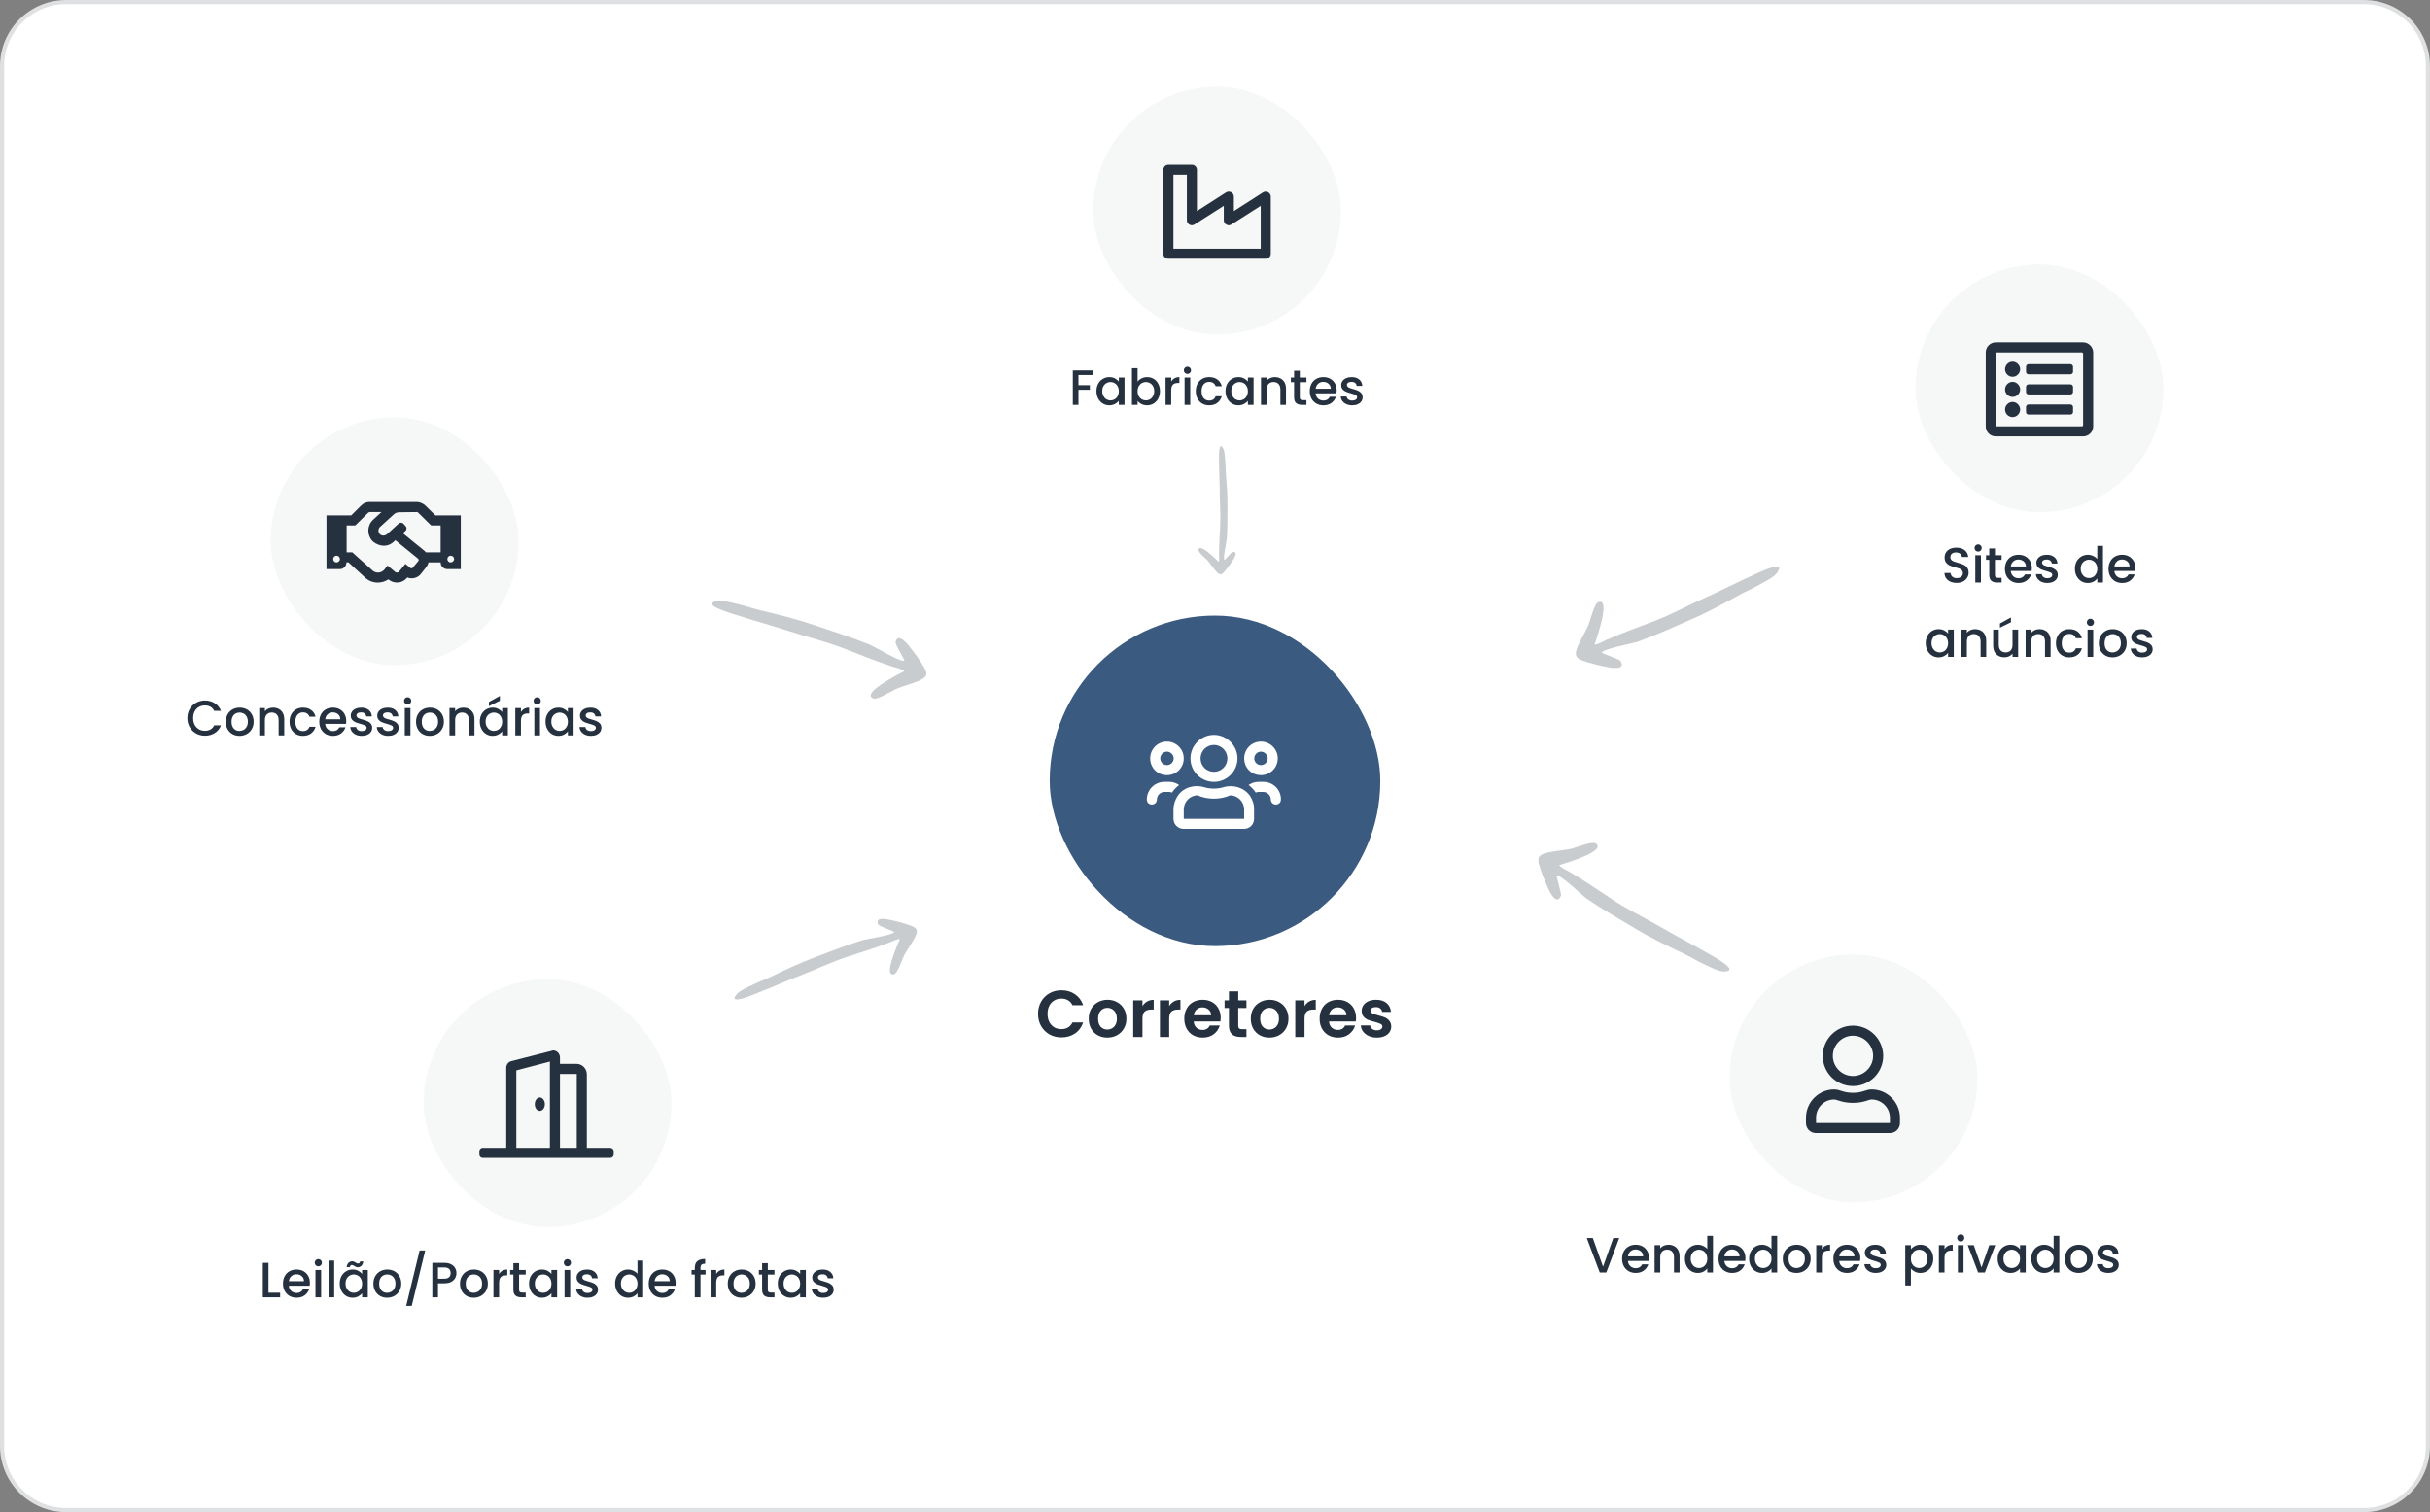 <svg width="588" height="366" viewBox="0 0 588 366" fill="none" xmlns="http://www.w3.org/2000/svg">
<rect x="0" y="0" width="588" height="366" fill="#808080" stroke="none"/>
<path d="M16 0.5H572C580.56 0.5 587.5 7.44 587.5 16V350C587.5 358.56 580.56 365.5 572 365.5H16C7.44 365.5 0.5 358.56 0.5 350V16C0.5 7.44 7.44 0.5 16 0.5Z" fill="white"/>
<path d="M16 0.5H572C580.56 0.5 587.5 7.44 587.5 16V350C587.5 358.56 580.56 365.5 572 365.5H16C7.44 365.5 0.5 358.56 0.5 350V16C0.5 7.44 7.44 0.5 16 0.5Z" stroke="#DEE0E2"/>
<rect x="254" y="149" width="80" height="80" rx="40" fill="#3B5A80"/>
<path d="M305.125 187.625C302.84 187.625 301.062 185.848 301.062 183.562C301.062 181.328 302.84 179.5 305.125 179.5C307.359 179.5 309.188 181.328 309.188 183.562C309.188 185.848 307.359 187.625 305.125 187.625ZM305.125 181.938C304.211 181.938 303.5 182.699 303.5 183.562C303.5 184.477 304.211 185.188 305.125 185.188C305.988 185.188 306.75 184.477 306.75 183.562C306.75 182.699 305.988 181.938 305.125 181.938ZM282.375 187.625C280.09 187.625 278.312 185.848 278.312 183.562C278.312 181.328 280.09 179.5 282.375 179.5C284.609 179.5 286.438 181.328 286.438 183.562C286.438 185.848 284.609 187.625 282.375 187.625ZM282.375 181.938C281.461 181.938 280.75 182.699 280.75 183.562C280.75 184.477 281.461 185.188 282.375 185.188C283.238 185.188 284 184.477 284 183.562C284 182.699 283.238 181.938 282.375 181.938ZM302.484 192.652C303.094 193.617 303.5 194.734 303.449 195.953V198.188C303.449 199.559 302.383 200.625 301.012 200.625H286.387C285.066 200.625 283.949 199.559 283.949 198.188V195.953C283.949 194.734 284.355 193.617 284.965 192.652C286.336 190.57 289.078 189.809 291.465 190.57C292.176 190.773 292.938 190.875 293.699 190.875C294.512 190.875 295.273 190.773 295.984 190.57C298.371 189.809 301.062 190.621 302.484 192.652ZM301.062 198.188V195.953C301.062 194.074 299.539 192.551 297.711 192.5C296.441 193.059 295.07 193.312 293.75 193.312C292.379 193.312 291.008 193.059 289.738 192.5C287.91 192.551 286.438 194.074 286.438 195.953V198.188H301.062ZM305.734 189.25C308.07 189.25 310 191.18 309.949 193.516C309.949 194.227 309.441 194.734 308.73 194.734C308.07 194.734 307.512 194.227 307.512 193.516C307.512 192.551 306.699 191.688 305.684 191.688H304.465C304.262 191.688 304.059 191.789 303.855 191.84C303.398 191.129 302.789 190.52 302.129 190.012C302.789 189.555 303.602 189.25 304.516 189.25H305.734ZM293.75 189.25C290.602 189.25 288.062 186.711 288.062 183.562C288.062 180.465 290.602 177.875 293.75 177.875C296.848 177.875 299.438 180.465 299.438 183.562C299.438 186.711 296.848 189.25 293.75 189.25ZM293.75 180.312C291.922 180.312 290.5 181.785 290.5 183.562C290.5 185.391 291.922 186.812 293.75 186.812C295.527 186.812 297 185.391 297 183.562C297 181.785 295.527 180.312 293.75 180.312ZM285.32 190.012C284.66 190.52 284.051 191.129 283.594 191.84C283.391 191.789 283.188 191.688 282.984 191.688H281.766C280.75 191.688 279.938 192.551 279.938 193.516C279.938 194.227 279.379 194.734 278.719 194.734C278.008 194.734 277.5 194.227 277.5 193.516C277.5 191.18 279.379 189.25 281.766 189.25H282.984C283.848 189.25 284.66 189.555 285.32 190.012Z" fill="white"/>
<path d="M251.177 245.4C251.177 244.301 251.423 243.32 251.913 242.456C252.415 241.581 253.092 240.904 253.945 240.424C254.809 239.933 255.775 239.688 256.841 239.688C258.089 239.688 259.183 240.008 260.121 240.648C261.06 241.288 261.716 242.173 262.089 243.304H259.513C259.257 242.771 258.895 242.371 258.425 242.104C257.967 241.837 257.433 241.704 256.825 241.704C256.175 241.704 255.593 241.859 255.081 242.168C254.58 242.467 254.185 242.893 253.897 243.448C253.62 244.003 253.481 244.653 253.481 245.4C253.481 246.136 253.62 246.787 253.897 247.352C254.185 247.907 254.58 248.339 255.081 248.648C255.593 248.947 256.175 249.096 256.825 249.096C257.433 249.096 257.967 248.963 258.425 248.696C258.895 248.419 259.257 248.013 259.513 247.48H262.089C261.716 248.621 261.06 249.512 260.121 250.152C259.193 250.781 258.1 251.096 256.841 251.096C255.775 251.096 254.809 250.856 253.945 250.376C253.092 249.885 252.415 249.208 251.913 248.344C251.423 247.48 251.177 246.499 251.177 245.4ZM267.938 251.144C267.085 251.144 266.317 250.957 265.634 250.584C264.952 250.2 264.413 249.661 264.018 248.968C263.634 248.275 263.442 247.475 263.442 246.568C263.442 245.661 263.64 244.861 264.034 244.168C264.44 243.475 264.989 242.941 265.682 242.568C266.376 242.184 267.149 241.992 268.002 241.992C268.856 241.992 269.629 242.184 270.322 242.568C271.016 242.941 271.56 243.475 271.954 244.168C272.36 244.861 272.562 245.661 272.562 246.568C272.562 247.475 272.354 248.275 271.938 248.968C271.533 249.661 270.978 250.2 270.274 250.584C269.581 250.957 268.802 251.144 267.938 251.144ZM267.938 249.192C268.344 249.192 268.722 249.096 269.074 248.904C269.437 248.701 269.725 248.403 269.938 248.008C270.152 247.613 270.258 247.133 270.258 246.568C270.258 245.725 270.034 245.08 269.586 244.632C269.149 244.173 268.61 243.944 267.97 243.944C267.33 243.944 266.792 244.173 266.354 244.632C265.928 245.08 265.714 245.725 265.714 246.568C265.714 247.411 265.922 248.061 266.338 248.52C266.765 248.968 267.298 249.192 267.938 249.192ZM276.446 243.512C276.734 243.043 277.107 242.675 277.566 242.408C278.035 242.141 278.568 242.008 279.166 242.008V244.36H278.574C277.87 244.36 277.336 244.525 276.974 244.856C276.622 245.187 276.446 245.763 276.446 246.584V251H274.206V242.136H276.446V243.512ZM282.914 243.512C283.202 243.043 283.576 242.675 284.034 242.408C284.504 242.141 285.037 242.008 285.634 242.008V244.36H285.042C284.338 244.36 283.805 244.525 283.442 244.856C283.09 245.187 282.914 245.763 282.914 246.584V251H280.674V242.136H282.914V243.512ZM295.383 246.376C295.383 246.696 295.362 246.984 295.319 247.24H288.839C288.892 247.88 289.116 248.381 289.511 248.744C289.906 249.107 290.391 249.288 290.967 249.288C291.799 249.288 292.391 248.931 292.743 248.216H295.159C294.903 249.069 294.412 249.773 293.687 250.328C292.962 250.872 292.071 251.144 291.015 251.144C290.162 251.144 289.394 250.957 288.711 250.584C288.039 250.2 287.511 249.661 287.127 248.968C286.754 248.275 286.567 247.475 286.567 246.568C286.567 245.651 286.754 244.845 287.127 244.152C287.5 243.459 288.023 242.925 288.695 242.552C289.367 242.179 290.14 241.992 291.015 241.992C291.858 241.992 292.61 242.173 293.271 242.536C293.943 242.899 294.46 243.416 294.823 244.088C295.196 244.749 295.383 245.512 295.383 246.376ZM293.063 245.736C293.052 245.16 292.844 244.701 292.439 244.36C292.034 244.008 291.538 243.832 290.951 243.832C290.396 243.832 289.927 244.003 289.543 244.344C289.17 244.675 288.94 245.139 288.855 245.736H293.063ZM299.626 243.976V248.264C299.626 248.563 299.695 248.781 299.834 248.92C299.983 249.048 300.229 249.112 300.57 249.112H301.61V251H300.202C298.314 251 297.37 250.083 297.37 248.248V243.976H296.314V242.136H297.37V239.944H299.626V242.136H301.61V243.976H299.626ZM307.157 251.144C306.304 251.144 305.536 250.957 304.853 250.584C304.171 250.2 303.632 249.661 303.237 248.968C302.853 248.275 302.661 247.475 302.661 246.568C302.661 245.661 302.859 244.861 303.253 244.168C303.659 243.475 304.208 242.941 304.901 242.568C305.595 242.184 306.368 241.992 307.221 241.992C308.075 241.992 308.848 242.184 309.541 242.568C310.235 242.941 310.779 243.475 311.173 244.168C311.579 244.861 311.781 245.661 311.781 246.568C311.781 247.475 311.573 248.275 311.157 248.968C310.752 249.661 310.197 250.2 309.493 250.584C308.8 250.957 308.021 251.144 307.157 251.144ZM307.157 249.192C307.563 249.192 307.941 249.096 308.293 248.904C308.656 248.701 308.944 248.403 309.157 248.008C309.371 247.613 309.477 247.133 309.477 246.568C309.477 245.725 309.253 245.08 308.805 244.632C308.368 244.173 307.829 243.944 307.189 243.944C306.549 243.944 306.011 244.173 305.573 244.632C305.147 245.08 304.933 245.725 304.933 246.568C304.933 247.411 305.141 248.061 305.557 248.52C305.984 248.968 306.517 249.192 307.157 249.192ZM315.664 243.512C315.952 243.043 316.326 242.675 316.784 242.408C317.254 242.141 317.787 242.008 318.384 242.008V244.36H317.792C317.088 244.36 316.555 244.525 316.192 244.856C315.84 245.187 315.664 245.763 315.664 246.584V251H313.424V242.136H315.664V243.512ZM328.133 246.376C328.133 246.696 328.112 246.984 328.069 247.24H321.589C321.642 247.88 321.866 248.381 322.261 248.744C322.656 249.107 323.141 249.288 323.717 249.288C324.549 249.288 325.141 248.931 325.493 248.216H327.909C327.653 249.069 327.162 249.773 326.437 250.328C325.712 250.872 324.821 251.144 323.765 251.144C322.912 251.144 322.144 250.957 321.461 250.584C320.789 250.2 320.261 249.661 319.877 248.968C319.504 248.275 319.317 247.475 319.317 246.568C319.317 245.651 319.504 244.845 319.877 244.152C320.25 243.459 320.773 242.925 321.445 242.552C322.117 242.179 322.89 241.992 323.765 241.992C324.608 241.992 325.36 242.173 326.021 242.536C326.693 242.899 327.21 243.416 327.573 244.088C327.946 244.749 328.133 245.512 328.133 246.376ZM325.813 245.736C325.802 245.16 325.594 244.701 325.189 244.36C324.784 244.008 324.288 243.832 323.701 243.832C323.146 243.832 322.677 244.003 322.293 244.344C321.92 244.675 321.69 245.139 321.605 245.736H325.813ZM333.16 251.144C332.435 251.144 331.784 251.016 331.208 250.76C330.632 250.493 330.173 250.136 329.832 249.688C329.501 249.24 329.32 248.744 329.288 248.2H331.544C331.587 248.541 331.752 248.824 332.04 249.048C332.339 249.272 332.707 249.384 333.144 249.384C333.571 249.384 333.901 249.299 334.136 249.128C334.381 248.957 334.504 248.739 334.504 248.472C334.504 248.184 334.355 247.971 334.056 247.832C333.768 247.683 333.304 247.523 332.664 247.352C332.003 247.192 331.459 247.027 331.032 246.856C330.616 246.685 330.253 246.424 329.944 246.072C329.645 245.72 329.496 245.245 329.496 244.648C329.496 244.157 329.635 243.709 329.912 243.304C330.2 242.899 330.605 242.579 331.128 242.344C331.661 242.109 332.285 241.992 333 241.992C334.056 241.992 334.899 242.259 335.528 242.792C336.157 243.315 336.504 244.024 336.568 244.92H334.424C334.392 244.568 334.243 244.291 333.976 244.088C333.72 243.875 333.373 243.768 332.936 243.768C332.531 243.768 332.216 243.843 331.992 243.992C331.779 244.141 331.672 244.349 331.672 244.616C331.672 244.915 331.821 245.144 332.12 245.304C332.419 245.453 332.883 245.608 333.512 245.768C334.152 245.928 334.68 246.093 335.096 246.264C335.512 246.435 335.869 246.701 336.168 247.064C336.477 247.416 336.637 247.885 336.648 248.472C336.648 248.984 336.504 249.443 336.216 249.848C335.939 250.253 335.533 250.573 335 250.808C334.477 251.032 333.864 251.144 333.16 251.144Z" fill="#263140"/>
<rect x="65.5" y="101" width="60" height="60" rx="30" fill="#F6F7F7"/>
<path d="M105.355 124.75H111.5V137.75H108.25C107.336 137.75 106.625 137.039 106.625 136.125H103.68C103.578 136.582 103.375 136.938 103.121 137.293L101.801 138.969C100.988 139.934 99.668 140.238 98.551 139.781C97.84 140.645 96.977 141 96.062 141C95.301 141 94.59 140.746 93.981 140.238C92.356 141.305 90.172 141.305 88.598 140.035L84.332 136.125H83.824C83.824 137.039 83.113 137.75 82.25 137.75H79V124.75H84.992L87.379 122.363C87.938 121.805 88.648 121.5 89.41 121.5H100.938C101.547 121.5 102.461 121.906 102.918 122.363L105.355 124.75ZM81.438 136.125C81.844 136.125 82.25 135.77 82.25 135.312C82.25 134.855 81.844 134.5 81.438 134.5C80.981 134.5 80.625 134.855 80.625 135.312C80.625 135.77 80.981 136.125 81.438 136.125ZM101.242 135.77C101.344 135.617 101.344 135.363 101.141 135.211L95.656 130.742L95.25 131.148C93.219 132.977 90.832 131.707 90.07 130.895C88.75 129.422 88.801 127.137 90.324 125.766L92.305 123.938H89.41C89.309 123.988 89.207 124.039 89.106 124.09L85.957 127.188H83.875V133.688H85.246L90.223 138.156C91.035 138.816 92.305 138.715 93.016 137.852L93.777 136.887L95.656 138.461C95.809 138.562 96.266 138.715 96.57 138.359L98.094 136.48L99.312 137.496C99.516 137.598 99.769 137.598 99.871 137.395L101.242 135.77ZM106.625 133.688V127.188H104.34L101.191 124.09C101.141 123.988 101.039 123.938 100.938 123.938L96.672 123.988C96.164 123.988 95.656 124.141 95.301 124.496L91.949 127.543C91.492 128 91.441 128.762 91.898 129.27C92.356 129.777 93.168 129.727 93.676 129.27L96.469 126.73C96.773 126.426 97.332 126.426 97.637 126.781L98.144 127.34C98.449 127.695 98.449 128.203 98.094 128.508L97.484 129.066L102.715 133.332C102.816 133.434 102.969 133.586 103.07 133.688H106.625ZM109.062 136.125C109.469 136.125 109.875 135.77 109.875 135.312C109.875 134.855 109.469 134.5 109.062 134.5C108.605 134.5 108.25 134.855 108.25 135.312C108.25 135.77 108.605 136.125 109.062 136.125Z" fill="#263140"/>
<path d="M45.342 173.812C45.342 172.996 45.53 172.264 45.906 171.616C46.29 170.968 46.806 170.464 47.454 170.104C48.11 169.736 48.826 169.552 49.602 169.552C50.49 169.552 51.278 169.772 51.966 170.212C52.662 170.644 53.166 171.26 53.478 172.06H51.834C51.618 171.62 51.318 171.292 50.934 171.076C50.55 170.86 50.106 170.752 49.602 170.752C49.05 170.752 48.558 170.876 48.126 171.124C47.694 171.372 47.354 171.728 47.106 172.192C46.866 172.656 46.746 173.196 46.746 173.812C46.746 174.428 46.866 174.968 47.106 175.432C47.354 175.896 47.694 176.256 48.126 176.512C48.558 176.76 49.05 176.884 49.602 176.884C50.106 176.884 50.55 176.776 50.934 176.56C51.318 176.344 51.618 176.016 51.834 175.576H53.478C53.166 176.376 52.662 176.992 51.966 177.424C51.278 177.856 50.49 178.072 49.602 178.072C48.818 178.072 48.102 177.892 47.454 177.532C46.806 177.164 46.29 176.656 45.906 176.008C45.53 175.36 45.342 174.628 45.342 173.812ZM57.948 178.108C57.324 178.108 56.76 177.968 56.256 177.688C55.752 177.4 55.356 177 55.068 176.488C54.78 175.968 54.636 175.368 54.636 174.688C54.636 174.016 54.784 173.42 55.08 172.9C55.376 172.38 55.78 171.98 56.292 171.7C56.804 171.42 57.376 171.28 58.008 171.28C58.64 171.28 59.212 171.42 59.724 171.7C60.236 171.98 60.64 172.38 60.936 172.9C61.232 173.42 61.38 174.016 61.38 174.688C61.38 175.36 61.228 175.956 60.924 176.476C60.62 176.996 60.204 177.4 59.676 177.688C59.156 177.968 58.58 178.108 57.948 178.108ZM57.948 176.92C58.3 176.92 58.628 176.836 58.932 176.668C59.244 176.5 59.496 176.248 59.688 175.912C59.88 175.576 59.976 175.168 59.976 174.688C59.976 174.208 59.884 173.804 59.7 173.476C59.516 173.14 59.272 172.888 58.968 172.72C58.664 172.552 58.336 172.468 57.984 172.468C57.632 172.468 57.304 172.552 57 172.72C56.704 172.888 56.468 173.14 56.292 173.476C56.116 173.804 56.028 174.208 56.028 174.688C56.028 175.4 56.208 175.952 56.568 176.344C56.936 176.728 57.396 176.92 57.948 176.92ZM66.068 171.28C66.588 171.28 67.052 171.388 67.46 171.604C67.876 171.82 68.2 172.14 68.432 172.564C68.664 172.988 68.78 173.5 68.78 174.1V178H67.424V174.304C67.424 173.712 67.276 173.26 66.98 172.948C66.684 172.628 66.28 172.468 65.768 172.468C65.256 172.468 64.848 172.628 64.544 172.948C64.248 173.26 64.1 173.712 64.1 174.304V178H62.732V171.388H64.1V172.144C64.324 171.872 64.608 171.66 64.952 171.508C65.304 171.356 65.676 171.28 66.068 171.28ZM70.069 174.688C70.069 174.008 70.205 173.412 70.477 172.9C70.757 172.38 71.141 171.98 71.629 171.7C72.117 171.42 72.677 171.28 73.309 171.28C74.109 171.28 74.769 171.472 75.289 171.856C75.817 172.232 76.173 172.772 76.357 173.476H74.881C74.761 173.148 74.569 172.892 74.305 172.708C74.041 172.524 73.709 172.432 73.309 172.432C72.749 172.432 72.301 172.632 71.965 173.032C71.637 173.424 71.473 173.976 71.473 174.688C71.473 175.4 71.637 175.956 71.965 176.356C72.301 176.756 72.749 176.956 73.309 176.956C74.101 176.956 74.625 176.608 74.881 175.912H76.357C76.165 176.584 75.805 177.12 75.277 177.52C74.749 177.912 74.093 178.108 73.309 178.108C72.677 178.108 72.117 177.968 71.629 177.688C71.141 177.4 70.757 177 70.477 176.488C70.205 175.968 70.069 175.368 70.069 174.688ZM83.78 174.532C83.78 174.78 83.764 175.004 83.732 175.204H78.68C78.72 175.732 78.916 176.156 79.268 176.476C79.62 176.796 80.052 176.956 80.564 176.956C81.3 176.956 81.82 176.648 82.124 176.032H83.6C83.4 176.64 83.036 177.14 82.508 177.532C81.988 177.916 81.34 178.108 80.564 178.108C79.932 178.108 79.364 177.968 78.86 177.688C78.364 177.4 77.972 177 77.684 176.488C77.404 175.968 77.264 175.368 77.264 174.688C77.264 174.008 77.4 173.412 77.672 172.9C77.952 172.38 78.34 171.98 78.836 171.7C79.34 171.42 79.916 171.28 80.564 171.28C81.188 171.28 81.744 171.416 82.232 171.688C82.72 171.96 83.1 172.344 83.372 172.84C83.644 173.328 83.78 173.892 83.78 174.532ZM82.352 174.1C82.344 173.596 82.164 173.192 81.812 172.888C81.46 172.584 81.024 172.432 80.504 172.432C80.032 172.432 79.628 172.584 79.292 172.888C78.956 173.184 78.756 173.588 78.692 174.1H82.352ZM87.527 178.108C87.007 178.108 86.539 178.016 86.123 177.832C85.715 177.64 85.391 177.384 85.151 177.064C84.911 176.736 84.783 176.372 84.767 175.972H86.183C86.207 176.252 86.339 176.488 86.579 176.68C86.827 176.864 87.135 176.956 87.503 176.956C87.887 176.956 88.183 176.884 88.391 176.74C88.607 176.588 88.715 176.396 88.715 176.164C88.715 175.916 88.595 175.732 88.355 175.612C88.123 175.492 87.751 175.36 87.239 175.216C86.743 175.08 86.339 174.948 86.027 174.82C85.715 174.692 85.443 174.496 85.211 174.232C84.987 173.968 84.875 173.62 84.875 173.188C84.875 172.836 84.979 172.516 85.187 172.228C85.395 171.932 85.691 171.7 86.075 171.532C86.467 171.364 86.915 171.28 87.419 171.28C88.171 171.28 88.775 171.472 89.231 171.856C89.695 172.232 89.943 172.748 89.975 173.404H88.607C88.583 173.108 88.463 172.872 88.247 172.696C88.031 172.52 87.739 172.432 87.371 172.432C87.011 172.432 86.735 172.5 86.543 172.636C86.351 172.772 86.255 172.952 86.255 173.176C86.255 173.352 86.319 173.5 86.447 173.62C86.575 173.74 86.731 173.836 86.915 173.908C87.099 173.972 87.371 174.056 87.731 174.16C88.211 174.288 88.603 174.42 88.907 174.556C89.219 174.684 89.487 174.876 89.711 175.132C89.935 175.388 90.051 175.728 90.059 176.152C90.059 176.528 89.955 176.864 89.747 177.16C89.539 177.456 89.243 177.688 88.859 177.856C88.483 178.024 88.039 178.108 87.527 178.108ZM93.937 178.108C93.417 178.108 92.949 178.016 92.533 177.832C92.125 177.64 91.801 177.384 91.561 177.064C91.321 176.736 91.193 176.372 91.177 175.972H92.593C92.617 176.252 92.749 176.488 92.989 176.68C93.237 176.864 93.545 176.956 93.913 176.956C94.297 176.956 94.593 176.884 94.801 176.74C95.017 176.588 95.125 176.396 95.125 176.164C95.125 175.916 95.005 175.732 94.765 175.612C94.533 175.492 94.161 175.36 93.649 175.216C93.153 175.08 92.749 174.948 92.437 174.82C92.125 174.692 91.853 174.496 91.621 174.232C91.397 173.968 91.285 173.62 91.285 173.188C91.285 172.836 91.389 172.516 91.597 172.228C91.805 171.932 92.101 171.7 92.485 171.532C92.877 171.364 93.325 171.28 93.829 171.28C94.581 171.28 95.185 171.472 95.641 171.856C96.105 172.232 96.353 172.748 96.385 173.404H95.017C94.993 173.108 94.873 172.872 94.657 172.696C94.441 172.52 94.149 172.432 93.781 172.432C93.421 172.432 93.145 172.5 92.953 172.636C92.761 172.772 92.665 172.952 92.665 173.176C92.665 173.352 92.729 173.5 92.857 173.62C92.985 173.74 93.141 173.836 93.325 173.908C93.509 173.972 93.781 174.056 94.141 174.16C94.621 174.288 95.013 174.42 95.317 174.556C95.629 174.684 95.897 174.876 96.121 175.132C96.345 175.388 96.461 175.728 96.469 176.152C96.469 176.528 96.365 176.864 96.157 177.16C95.949 177.456 95.653 177.688 95.269 177.856C94.893 178.024 94.449 178.108 93.937 178.108ZM98.643 170.512C98.395 170.512 98.187 170.428 98.019 170.26C97.851 170.092 97.767 169.884 97.767 169.636C97.767 169.388 97.851 169.18 98.019 169.012C98.187 168.844 98.395 168.76 98.643 168.76C98.883 168.76 99.087 168.844 99.255 169.012C99.423 169.18 99.507 169.388 99.507 169.636C99.507 169.884 99.423 170.092 99.255 170.26C99.087 170.428 98.883 170.512 98.643 170.512ZM99.315 171.388V178H97.947V171.388H99.315ZM103.979 178.108C103.355 178.108 102.791 177.968 102.287 177.688C101.783 177.4 101.387 177 101.099 176.488C100.811 175.968 100.667 175.368 100.667 174.688C100.667 174.016 100.815 173.42 101.111 172.9C101.407 172.38 101.811 171.98 102.323 171.7C102.835 171.42 103.407 171.28 104.039 171.28C104.671 171.28 105.243 171.42 105.755 171.7C106.267 171.98 106.671 172.38 106.967 172.9C107.263 173.42 107.411 174.016 107.411 174.688C107.411 175.36 107.259 175.956 106.955 176.476C106.651 176.996 106.235 177.4 105.707 177.688C105.187 177.968 104.611 178.108 103.979 178.108ZM103.979 176.92C104.331 176.92 104.659 176.836 104.963 176.668C105.275 176.5 105.527 176.248 105.719 175.912C105.911 175.576 106.007 175.168 106.007 174.688C106.007 174.208 105.915 173.804 105.731 173.476C105.547 173.14 105.303 172.888 104.999 172.72C104.695 172.552 104.367 172.468 104.015 172.468C103.663 172.468 103.335 172.552 103.031 172.72C102.735 172.888 102.499 173.14 102.323 173.476C102.147 173.804 102.059 174.208 102.059 174.688C102.059 175.4 102.239 175.952 102.599 176.344C102.967 176.728 103.427 176.92 103.979 176.92ZM112.099 171.28C112.619 171.28 113.083 171.388 113.491 171.604C113.907 171.82 114.231 172.14 114.463 172.564C114.695 172.988 114.811 173.5 114.811 174.1V178H113.455V174.304C113.455 173.712 113.307 173.26 113.011 172.948C112.715 172.628 112.311 172.468 111.799 172.468C111.287 172.468 110.879 172.628 110.575 172.948C110.279 173.26 110.131 173.712 110.131 174.304V178H108.763V171.388H110.131V172.144C110.355 171.872 110.639 171.66 110.983 171.508C111.335 171.356 111.707 171.28 112.099 171.28ZM116.1 174.664C116.1 174 116.236 173.412 116.508 172.9C116.788 172.388 117.164 171.992 117.636 171.712C118.116 171.424 118.644 171.28 119.22 171.28C119.74 171.28 120.192 171.384 120.576 171.592C120.968 171.792 121.28 172.044 121.512 172.348V171.388H122.892V178H121.512V177.016C121.28 177.328 120.964 177.588 120.564 177.796C120.164 178.004 119.708 178.108 119.196 178.108C118.628 178.108 118.108 177.964 117.636 177.676C117.164 177.38 116.788 176.972 116.508 176.452C116.236 175.924 116.1 175.328 116.1 174.664ZM121.512 174.688C121.512 174.232 121.416 173.836 121.224 173.5C121.04 173.164 120.796 172.908 120.492 172.732C120.188 172.556 119.86 172.468 119.508 172.468C119.156 172.468 118.828 172.556 118.524 172.732C118.22 172.9 117.972 173.152 117.78 173.488C117.596 173.816 117.504 174.208 117.504 174.664C117.504 175.12 117.596 175.52 117.78 175.864C117.972 176.208 118.22 176.472 118.524 176.656C118.836 176.832 119.164 176.92 119.508 176.92C119.86 176.92 120.188 176.832 120.492 176.656C120.796 176.48 121.04 176.224 121.224 175.888C121.416 175.544 121.512 175.144 121.512 174.688ZM120.96 169.612L118.308 170.92V169.912L120.96 168.448V169.612ZM126.057 172.348C126.257 172.012 126.521 171.752 126.849 171.568C127.185 171.376 127.581 171.28 128.037 171.28V172.696H127.689C127.153 172.696 126.745 172.832 126.465 173.104C126.193 173.376 126.057 173.848 126.057 174.52V178H124.689V171.388H126.057V172.348ZM129.991 170.512C129.743 170.512 129.535 170.428 129.367 170.26C129.199 170.092 129.115 169.884 129.115 169.636C129.115 169.388 129.199 169.18 129.367 169.012C129.535 168.844 129.743 168.76 129.991 168.76C130.231 168.76 130.435 168.844 130.603 169.012C130.771 169.18 130.855 169.388 130.855 169.636C130.855 169.884 130.771 170.092 130.603 170.26C130.435 170.428 130.231 170.512 129.991 170.512ZM130.663 171.388V178H129.295V171.388H130.663ZM132.003 174.664C132.003 174 132.139 173.412 132.411 172.9C132.691 172.388 133.067 171.992 133.539 171.712C134.019 171.424 134.547 171.28 135.123 171.28C135.643 171.28 136.095 171.384 136.479 171.592C136.871 171.792 137.183 172.044 137.415 172.348V171.388H138.795V178H137.415V177.016C137.183 177.328 136.867 177.588 136.467 177.796C136.067 178.004 135.611 178.108 135.099 178.108C134.531 178.108 134.011 177.964 133.539 177.676C133.067 177.38 132.691 176.972 132.411 176.452C132.139 175.924 132.003 175.328 132.003 174.664ZM137.415 174.688C137.415 174.232 137.319 173.836 137.127 173.5C136.943 173.164 136.699 172.908 136.395 172.732C136.091 172.556 135.763 172.468 135.411 172.468C135.059 172.468 134.731 172.556 134.427 172.732C134.123 172.9 133.875 173.152 133.683 173.488C133.499 173.816 133.407 174.208 133.407 174.664C133.407 175.12 133.499 175.52 133.683 175.864C133.875 176.208 134.123 176.472 134.427 176.656C134.739 176.832 135.067 176.92 135.411 176.92C135.763 176.92 136.091 176.832 136.395 176.656C136.699 176.48 136.943 176.224 137.127 175.888C137.319 175.544 137.415 175.144 137.415 174.688ZM142.991 178.108C142.471 178.108 142.003 178.016 141.587 177.832C141.179 177.64 140.855 177.384 140.615 177.064C140.375 176.736 140.247 176.372 140.231 175.972H141.647C141.671 176.252 141.803 176.488 142.043 176.68C142.291 176.864 142.599 176.956 142.967 176.956C143.351 176.956 143.647 176.884 143.855 176.74C144.071 176.588 144.179 176.396 144.179 176.164C144.179 175.916 144.059 175.732 143.819 175.612C143.587 175.492 143.215 175.36 142.703 175.216C142.207 175.08 141.803 174.948 141.491 174.82C141.179 174.692 140.907 174.496 140.675 174.232C140.451 173.968 140.339 173.62 140.339 173.188C140.339 172.836 140.443 172.516 140.651 172.228C140.859 171.932 141.155 171.7 141.539 171.532C141.931 171.364 142.379 171.28 142.883 171.28C143.635 171.28 144.239 171.472 144.695 171.856C145.159 172.232 145.407 172.748 145.439 173.404H144.071C144.047 173.108 143.927 172.872 143.711 172.696C143.495 172.52 143.203 172.432 142.835 172.432C142.475 172.432 142.199 172.5 142.007 172.636C141.815 172.772 141.719 172.952 141.719 173.176C141.719 173.352 141.783 173.5 141.911 173.62C142.039 173.74 142.195 173.836 142.379 173.908C142.563 173.972 142.835 174.056 143.195 174.16C143.675 174.288 144.067 174.42 144.371 174.556C144.683 174.684 144.951 174.876 145.175 175.132C145.399 175.388 145.515 175.728 145.523 176.152C145.523 176.528 145.419 176.864 145.211 177.16C145.003 177.456 144.707 177.688 144.323 177.856C143.947 178.024 143.503 178.108 142.991 178.108Z" fill="#263140"/>
<rect x="102.5" y="237" width="60" height="60" rx="30" fill="#F6F7F7"/>
<path d="M130.625 268.875C129.914 268.875 129.406 268.164 129.406 267.25C129.406 266.387 129.914 265.625 130.625 265.625C131.285 265.625 131.844 266.387 131.844 267.25C131.844 268.164 131.285 268.875 130.625 268.875ZM147.688 277.812C148.094 277.812 148.5 278.219 148.5 278.625V279.438C148.5 279.895 148.094 280.25 147.688 280.25H116.812C116.355 280.25 116 279.895 116 279.438V278.625C116 278.219 116.355 277.812 116.812 277.812H122.5V258.465C122.5 257.703 122.957 257.043 123.719 256.84L133.469 254.352C133.57 254.301 133.723 254.25 133.875 254.25C134.738 254.25 135.5 255.012 135.5 255.977V257.5H139.562C140.883 257.5 142 258.668 142 260.039V277.812H147.688ZM133.062 277.812V256.941L124.938 259.074V277.812H133.062ZM139.562 277.812V259.938H135.5V277.812H139.562Z" fill="#263140"/>
<path d="M64.965 312.896H67.785V314H63.597V305.66H64.965V312.896ZM74.989 310.532C74.989 310.78 74.973 311.004 74.941 311.204H69.889C69.929 311.732 70.125 312.156 70.477 312.476C70.829 312.796 71.261 312.956 71.773 312.956C72.509 312.956 73.029 312.648 73.333 312.032H74.809C74.609 312.64 74.245 313.14 73.717 313.532C73.197 313.916 72.549 314.108 71.773 314.108C71.141 314.108 70.573 313.968 70.069 313.688C69.573 313.4 69.181 313 68.893 312.488C68.613 311.968 68.473 311.368 68.473 310.688C68.473 310.008 68.609 309.412 68.881 308.9C69.161 308.38 69.549 307.98 70.045 307.7C70.549 307.42 71.125 307.28 71.773 307.28C72.397 307.28 72.953 307.416 73.441 307.688C73.929 307.96 74.309 308.344 74.581 308.84C74.853 309.328 74.989 309.892 74.989 310.532ZM73.561 310.1C73.553 309.596 73.373 309.192 73.021 308.888C72.669 308.584 72.233 308.432 71.713 308.432C71.241 308.432 70.837 308.584 70.501 308.888C70.165 309.184 69.965 309.588 69.901 310.1H73.561ZM77.031 306.512C76.784 306.512 76.576 306.428 76.407 306.26C76.24 306.092 76.156 305.884 76.156 305.636C76.156 305.388 76.24 305.18 76.407 305.012C76.576 304.844 76.784 304.76 77.031 304.76C77.272 304.76 77.475 304.844 77.644 305.012C77.811 305.18 77.895 305.388 77.895 305.636C77.895 305.884 77.811 306.092 77.644 306.26C77.475 306.428 77.272 306.512 77.031 306.512ZM77.704 307.388V314H76.335V307.388H77.704ZM80.868 305.12V314H79.5V305.12H80.868ZM82.208 310.664C82.208 310 82.344 309.412 82.616 308.9C82.896 308.388 83.272 307.992 83.744 307.712C84.224 307.424 84.752 307.28 85.328 307.28C85.848 307.28 86.3 307.384 86.684 307.592C87.076 307.792 87.388 308.044 87.62 308.348V307.388H89V314H87.62V313.016C87.388 313.328 87.072 313.588 86.672 313.796C86.272 314.004 85.816 314.108 85.304 314.108C84.736 314.108 84.216 313.964 83.744 313.676C83.272 313.38 82.896 312.972 82.616 312.452C82.344 311.924 82.208 311.328 82.208 310.664ZM87.62 310.688C87.62 310.232 87.524 309.836 87.332 309.5C87.148 309.164 86.904 308.908 86.6 308.732C86.296 308.556 85.968 308.468 85.616 308.468C85.264 308.468 84.936 308.556 84.632 308.732C84.328 308.9 84.08 309.152 83.888 309.488C83.704 309.816 83.612 310.208 83.612 310.664C83.612 311.12 83.704 311.52 83.888 311.864C84.08 312.208 84.328 312.472 84.632 312.656C84.944 312.832 85.272 312.92 85.616 312.92C85.968 312.92 86.296 312.832 86.6 312.656C86.904 312.48 87.148 312.224 87.332 311.888C87.524 311.544 87.62 311.144 87.62 310.688ZM83.876 306.704C83.94 306.24 84.092 305.892 84.332 305.66C84.572 305.42 84.872 305.3 85.232 305.3C85.384 305.3 85.516 305.324 85.628 305.372C85.74 305.42 85.876 305.492 86.036 305.588C86.156 305.668 86.256 305.728 86.336 305.768C86.424 305.808 86.52 305.828 86.624 305.828C86.76 305.828 86.872 305.788 86.96 305.708C87.056 305.62 87.116 305.492 87.14 305.324H87.908C87.844 305.788 87.692 306.14 87.452 306.38C87.212 306.612 86.912 306.728 86.552 306.728C86.4 306.728 86.264 306.704 86.144 306.656C86.024 306.6 85.892 306.524 85.748 306.428C85.604 306.34 85.492 306.28 85.412 306.248C85.34 306.208 85.256 306.188 85.16 306.188C85.024 306.188 84.908 306.232 84.812 306.32C84.724 306.408 84.668 306.536 84.644 306.704H83.876ZM93.665 314.108C93.04 314.108 92.477 313.968 91.972 313.688C91.469 313.4 91.073 313 90.784 312.488C90.496 311.968 90.353 311.368 90.353 310.688C90.353 310.016 90.501 309.42 90.796 308.9C91.093 308.38 91.496 307.98 92.008 307.7C92.52 307.42 93.093 307.28 93.725 307.28C94.356 307.28 94.928 307.42 95.441 307.7C95.953 307.98 96.356 308.38 96.653 308.9C96.948 309.42 97.097 310.016 97.097 310.688C97.097 311.36 96.945 311.956 96.641 312.476C96.337 312.996 95.921 313.4 95.392 313.688C94.873 313.968 94.296 314.108 93.665 314.108ZM93.665 312.92C94.016 312.92 94.344 312.836 94.648 312.668C94.96 312.5 95.213 312.248 95.404 311.912C95.597 311.576 95.692 311.168 95.692 310.688C95.692 310.208 95.6 309.804 95.416 309.476C95.233 309.14 94.989 308.888 94.684 308.72C94.38 308.552 94.052 308.468 93.701 308.468C93.349 308.468 93.02 308.552 92.716 308.72C92.421 308.888 92.184 309.14 92.008 309.476C91.832 309.804 91.745 310.208 91.745 310.688C91.745 311.4 91.924 311.952 92.284 312.344C92.653 312.728 93.112 312.92 93.665 312.92ZM102.889 302.672L99.625 316.1H98.281L101.533 302.672H102.889ZM110.445 308.144C110.445 308.568 110.345 308.968 110.145 309.344C109.945 309.72 109.625 310.028 109.185 310.268C108.745 310.5 108.181 310.616 107.493 310.616H105.981V314H104.613V305.66H107.493C108.133 305.66 108.673 305.772 109.113 305.996C109.561 306.212 109.893 306.508 110.109 306.884C110.333 307.26 110.445 307.68 110.445 308.144ZM107.493 309.5C108.013 309.5 108.401 309.384 108.657 309.152C108.913 308.912 109.041 308.576 109.041 308.144C109.041 307.232 108.525 306.776 107.493 306.776H105.981V309.5H107.493ZM114.618 314.108C113.994 314.108 113.43 313.968 112.926 313.688C112.422 313.4 112.026 313 111.738 312.488C111.45 311.968 111.306 311.368 111.306 310.688C111.306 310.016 111.454 309.42 111.75 308.9C112.046 308.38 112.45 307.98 112.962 307.7C113.474 307.42 114.046 307.28 114.678 307.28C115.31 307.28 115.882 307.42 116.394 307.7C116.906 307.98 117.31 308.38 117.606 308.9C117.902 309.42 118.05 310.016 118.05 310.688C118.05 311.36 117.898 311.956 117.594 312.476C117.29 312.996 116.874 313.4 116.346 313.688C115.826 313.968 115.25 314.108 114.618 314.108ZM114.618 312.92C114.97 312.92 115.298 312.836 115.602 312.668C115.914 312.5 116.166 312.248 116.358 311.912C116.55 311.576 116.646 311.168 116.646 310.688C116.646 310.208 116.554 309.804 116.37 309.476C116.186 309.14 115.942 308.888 115.638 308.72C115.334 308.552 115.006 308.468 114.654 308.468C114.302 308.468 113.974 308.552 113.67 308.72C113.374 308.888 113.138 309.14 112.962 309.476C112.786 309.804 112.698 310.208 112.698 310.688C112.698 311.4 112.878 311.952 113.238 312.344C113.606 312.728 114.066 312.92 114.618 312.92ZM120.77 308.348C120.97 308.012 121.234 307.752 121.562 307.568C121.898 307.376 122.294 307.28 122.75 307.28V308.696H122.402C121.866 308.696 121.458 308.832 121.178 309.104C120.906 309.376 120.77 309.848 120.77 310.52V314H119.402V307.388H120.77V308.348ZM125.603 308.504V312.164C125.603 312.412 125.659 312.592 125.771 312.704C125.891 312.808 126.091 312.86 126.371 312.86H127.211V314H126.131C125.515 314 125.043 313.856 124.715 313.568C124.387 313.28 124.223 312.812 124.223 312.164V308.504H123.443V307.388H124.223V305.744H125.603V307.388H127.211V308.504H125.603ZM128.016 310.664C128.016 310 128.152 309.412 128.424 308.9C128.704 308.388 129.08 307.992 129.552 307.712C130.032 307.424 130.56 307.28 131.136 307.28C131.656 307.28 132.108 307.384 132.492 307.592C132.884 307.792 133.196 308.044 133.428 308.348V307.388H134.808V314H133.428V313.016C133.196 313.328 132.88 313.588 132.48 313.796C132.08 314.004 131.624 314.108 131.112 314.108C130.544 314.108 130.024 313.964 129.552 313.676C129.08 313.38 128.704 312.972 128.424 312.452C128.152 311.924 128.016 311.328 128.016 310.664ZM133.428 310.688C133.428 310.232 133.332 309.836 133.14 309.5C132.956 309.164 132.712 308.908 132.408 308.732C132.104 308.556 131.776 308.468 131.424 308.468C131.072 308.468 130.744 308.556 130.44 308.732C130.136 308.9 129.888 309.152 129.696 309.488C129.512 309.816 129.42 310.208 129.42 310.664C129.42 311.12 129.512 311.52 129.696 311.864C129.888 312.208 130.136 312.472 130.44 312.656C130.752 312.832 131.08 312.92 131.424 312.92C131.776 312.92 132.104 312.832 132.408 312.656C132.712 312.48 132.956 312.224 133.14 311.888C133.332 311.544 133.428 311.144 133.428 310.688ZM137.301 306.512C137.053 306.512 136.845 306.428 136.677 306.26C136.509 306.092 136.425 305.884 136.425 305.636C136.425 305.388 136.509 305.18 136.677 305.012C136.845 304.844 137.053 304.76 137.301 304.76C137.541 304.76 137.745 304.844 137.913 305.012C138.081 305.18 138.165 305.388 138.165 305.636C138.165 305.884 138.081 306.092 137.913 306.26C137.745 306.428 137.541 306.512 137.301 306.512ZM137.973 307.388V314H136.605V307.388H137.973ZM142.169 314.108C141.649 314.108 141.181 314.016 140.765 313.832C140.357 313.64 140.033 313.384 139.793 313.064C139.553 312.736 139.425 312.372 139.409 311.972H140.825C140.849 312.252 140.981 312.488 141.221 312.68C141.469 312.864 141.777 312.956 142.145 312.956C142.529 312.956 142.825 312.884 143.033 312.74C143.249 312.588 143.357 312.396 143.357 312.164C143.357 311.916 143.237 311.732 142.997 311.612C142.765 311.492 142.393 311.36 141.881 311.216C141.385 311.08 140.981 310.948 140.669 310.82C140.357 310.692 140.085 310.496 139.853 310.232C139.629 309.968 139.517 309.62 139.517 309.188C139.517 308.836 139.621 308.516 139.829 308.228C140.037 307.932 140.333 307.7 140.717 307.532C141.109 307.364 141.557 307.28 142.061 307.28C142.813 307.28 143.417 307.472 143.873 307.856C144.337 308.232 144.585 308.748 144.617 309.404H143.249C143.225 309.108 143.105 308.872 142.889 308.696C142.673 308.52 142.381 308.432 142.013 308.432C141.653 308.432 141.377 308.5 141.185 308.636C140.993 308.772 140.897 308.952 140.897 309.176C140.897 309.352 140.961 309.5 141.089 309.62C141.217 309.74 141.373 309.836 141.557 309.908C141.741 309.972 142.013 310.056 142.373 310.16C142.853 310.288 143.245 310.42 143.549 310.556C143.861 310.684 144.129 310.876 144.353 311.132C144.577 311.388 144.693 311.728 144.701 312.152C144.701 312.528 144.597 312.864 144.389 313.16C144.181 313.456 143.885 313.688 143.501 313.856C143.125 314.024 142.681 314.108 142.169 314.108ZM148.84 310.664C148.84 310 148.976 309.412 149.248 308.9C149.528 308.388 149.904 307.992 150.376 307.712C150.856 307.424 151.388 307.28 151.972 307.28C152.404 307.28 152.828 307.376 153.244 307.568C153.668 307.752 154.004 308 154.252 308.312V305.12H155.632V314H154.252V313.004C154.028 313.324 153.716 313.588 153.316 313.796C152.924 314.004 152.472 314.108 151.96 314.108C151.384 314.108 150.856 313.964 150.376 313.676C149.904 313.38 149.528 312.972 149.248 312.452C148.976 311.924 148.84 311.328 148.84 310.664ZM154.252 310.688C154.252 310.232 154.156 309.836 153.964 309.5C153.78 309.164 153.536 308.908 153.232 308.732C152.928 308.556 152.6 308.468 152.248 308.468C151.896 308.468 151.568 308.556 151.264 308.732C150.96 308.9 150.712 309.152 150.52 309.488C150.336 309.816 150.244 310.208 150.244 310.664C150.244 311.12 150.336 311.52 150.52 311.864C150.712 312.208 150.96 312.472 151.264 312.656C151.576 312.832 151.904 312.92 152.248 312.92C152.6 312.92 152.928 312.832 153.232 312.656C153.536 312.48 153.78 312.224 153.964 311.888C154.156 311.544 154.252 311.144 154.252 310.688ZM163.489 310.532C163.489 310.78 163.473 311.004 163.441 311.204H158.389C158.429 311.732 158.625 312.156 158.977 312.476C159.329 312.796 159.761 312.956 160.273 312.956C161.009 312.956 161.529 312.648 161.833 312.032H163.309C163.109 312.64 162.745 313.14 162.217 313.532C161.697 313.916 161.049 314.108 160.273 314.108C159.641 314.108 159.073 313.968 158.569 313.688C158.073 313.4 157.681 313 157.393 312.488C157.113 311.968 156.973 311.368 156.973 310.688C156.973 310.008 157.109 309.412 157.381 308.9C157.661 308.38 158.049 307.98 158.545 307.7C159.049 307.42 159.625 307.28 160.273 307.28C160.897 307.28 161.453 307.416 161.941 307.688C162.429 307.96 162.809 308.344 163.081 308.84C163.353 309.328 163.489 309.892 163.489 310.532ZM162.061 310.1C162.053 309.596 161.873 309.192 161.521 308.888C161.169 308.584 160.733 308.432 160.213 308.432C159.741 308.432 159.337 308.584 159.001 308.888C158.665 309.184 158.465 309.588 158.401 310.1H162.061ZM170.725 308.504H169.501V314H168.121V308.504H167.341V307.388H168.121V306.92C168.121 306.16 168.321 305.608 168.721 305.264C169.129 304.912 169.765 304.736 170.629 304.736V305.876C170.213 305.876 169.921 305.956 169.753 306.116C169.585 306.268 169.501 306.536 169.501 306.92V307.388H170.725V308.504ZM173.305 308.348C173.505 308.012 173.769 307.752 174.097 307.568C174.433 307.376 174.829 307.28 175.285 307.28V308.696H174.937C174.401 308.696 173.993 308.832 173.713 309.104C173.441 309.376 173.305 309.848 173.305 310.52V314H171.937V307.388H173.305V308.348ZM179.411 314.108C178.787 314.108 178.223 313.968 177.719 313.688C177.215 313.4 176.819 313 176.531 312.488C176.243 311.968 176.099 311.368 176.099 310.688C176.099 310.016 176.247 309.42 176.543 308.9C176.839 308.38 177.243 307.98 177.755 307.7C178.267 307.42 178.839 307.28 179.471 307.28C180.103 307.28 180.675 307.42 181.187 307.7C181.699 307.98 182.103 308.38 182.399 308.9C182.695 309.42 182.843 310.016 182.843 310.688C182.843 311.36 182.691 311.956 182.387 312.476C182.083 312.996 181.667 313.4 181.139 313.688C180.619 313.968 180.043 314.108 179.411 314.108ZM179.411 312.92C179.763 312.92 180.091 312.836 180.395 312.668C180.707 312.5 180.959 312.248 181.151 311.912C181.343 311.576 181.439 311.168 181.439 310.688C181.439 310.208 181.347 309.804 181.163 309.476C180.979 309.14 180.735 308.888 180.431 308.72C180.127 308.552 179.799 308.468 179.447 308.468C179.095 308.468 178.767 308.552 178.463 308.72C178.167 308.888 177.931 309.14 177.755 309.476C177.579 309.804 177.491 310.208 177.491 310.688C177.491 311.4 177.671 311.952 178.031 312.344C178.399 312.728 178.859 312.92 179.411 312.92ZM185.791 308.504V312.164C185.791 312.412 185.847 312.592 185.959 312.704C186.079 312.808 186.279 312.86 186.559 312.86H187.399V314H186.319C185.703 314 185.231 313.856 184.903 313.568C184.575 313.28 184.411 312.812 184.411 312.164V308.504H183.631V307.388H184.411V305.744H185.791V307.388H187.399V308.504H185.791ZM188.204 310.664C188.204 310 188.34 309.412 188.612 308.9C188.892 308.388 189.268 307.992 189.74 307.712C190.22 307.424 190.748 307.28 191.324 307.28C191.844 307.28 192.296 307.384 192.68 307.592C193.072 307.792 193.384 308.044 193.616 308.348V307.388H194.996V314H193.616V313.016C193.384 313.328 193.068 313.588 192.668 313.796C192.268 314.004 191.812 314.108 191.3 314.108C190.732 314.108 190.212 313.964 189.74 313.676C189.268 313.38 188.892 312.972 188.612 312.452C188.34 311.924 188.204 311.328 188.204 310.664ZM193.616 310.688C193.616 310.232 193.52 309.836 193.328 309.5C193.144 309.164 192.9 308.908 192.596 308.732C192.292 308.556 191.964 308.468 191.612 308.468C191.26 308.468 190.932 308.556 190.628 308.732C190.324 308.9 190.076 309.152 189.884 309.488C189.7 309.816 189.608 310.208 189.608 310.664C189.608 311.12 189.7 311.52 189.884 311.864C190.076 312.208 190.324 312.472 190.628 312.656C190.94 312.832 191.268 312.92 191.612 312.92C191.964 312.92 192.292 312.832 192.596 312.656C192.9 312.48 193.144 312.224 193.328 311.888C193.52 311.544 193.616 311.144 193.616 310.688ZM199.193 314.108C198.673 314.108 198.205 314.016 197.789 313.832C197.381 313.64 197.057 313.384 196.817 313.064C196.577 312.736 196.449 312.372 196.433 311.972H197.849C197.873 312.252 198.005 312.488 198.245 312.68C198.493 312.864 198.801 312.956 199.169 312.956C199.553 312.956 199.849 312.884 200.057 312.74C200.273 312.588 200.381 312.396 200.381 312.164C200.381 311.916 200.261 311.732 200.021 311.612C199.789 311.492 199.417 311.36 198.905 311.216C198.409 311.08 198.005 310.948 197.693 310.82C197.381 310.692 197.109 310.496 196.877 310.232C196.653 309.968 196.541 309.62 196.541 309.188C196.541 308.836 196.645 308.516 196.853 308.228C197.061 307.932 197.357 307.7 197.741 307.532C198.133 307.364 198.581 307.28 199.085 307.28C199.837 307.28 200.441 307.472 200.897 307.856C201.361 308.232 201.609 308.748 201.641 309.404H200.273C200.249 309.108 200.129 308.872 199.913 308.696C199.697 308.52 199.405 308.432 199.037 308.432C198.677 308.432 198.401 308.5 198.209 308.636C198.017 308.772 197.921 308.952 197.921 309.176C197.921 309.352 197.985 309.5 198.113 309.62C198.241 309.74 198.397 309.836 198.581 309.908C198.765 309.972 199.037 310.056 199.397 310.16C199.877 310.288 200.269 310.42 200.573 310.556C200.885 310.684 201.153 310.876 201.377 311.132C201.601 311.388 201.717 311.728 201.725 312.152C201.725 312.528 201.621 312.864 201.413 313.16C201.205 313.456 200.909 313.688 200.525 313.856C200.149 314.024 199.705 314.108 199.193 314.108Z" fill="#263140"/>
<rect x="264.5" y="21" width="60" height="60" rx="30" fill="#F6F7F7"/>
<path d="M305.621 46.578C306.434 46.07 307.5 46.68 307.5 47.594V61.406C307.5 62.117 306.941 62.625 306.281 62.625H282.719C282.008 62.625 281.5 62.117 281.5 61.406V41.094C281.5 40.434 282.008 39.875 282.719 39.875H288.406C289.066 39.875 289.625 40.434 289.625 41.094V51.098L296.684 46.578C297.496 46.07 298.562 46.68 298.562 47.594V51.098L305.621 46.578ZM305.062 60.188V49.828L297.953 54.348C297.141 54.855 296.125 54.246 296.125 53.281V49.828L289.016 54.348C288.203 54.855 287.188 54.246 287.188 53.281V42.312H283.938V60.188H305.062Z" fill="#263140"/>
<path d="M264.501 89.66V90.776H260.961V93.236H263.721V94.352H260.961V98H259.593V89.66H264.501ZM265.313 94.664C265.313 94 265.449 93.412 265.721 92.9C266.001 92.388 266.377 91.992 266.849 91.712C267.329 91.424 267.857 91.28 268.433 91.28C268.953 91.28 269.405 91.384 269.789 91.592C270.181 91.792 270.493 92.044 270.725 92.348V91.388H272.105V98H270.725V97.016C270.493 97.328 270.177 97.588 269.777 97.796C269.377 98.004 268.921 98.108 268.409 98.108C267.841 98.108 267.321 97.964 266.849 97.676C266.377 97.38 266.001 96.972 265.721 96.452C265.449 95.924 265.313 95.328 265.313 94.664ZM270.725 94.688C270.725 94.232 270.629 93.836 270.437 93.5C270.253 93.164 270.009 92.908 269.705 92.732C269.401 92.556 269.073 92.468 268.721 92.468C268.369 92.468 268.041 92.556 267.737 92.732C267.433 92.9 267.185 93.152 266.993 93.488C266.809 93.816 266.717 94.208 266.717 94.664C266.717 95.12 266.809 95.52 266.993 95.864C267.185 96.208 267.433 96.472 267.737 96.656C268.049 96.832 268.377 96.92 268.721 96.92C269.073 96.92 269.401 96.832 269.705 96.656C270.009 96.48 270.253 96.224 270.437 95.888C270.629 95.544 270.725 95.144 270.725 94.688ZM275.27 92.372C275.502 92.052 275.818 91.792 276.218 91.592C276.626 91.384 277.078 91.28 277.574 91.28C278.158 91.28 278.686 91.42 279.158 91.7C279.63 91.98 280.002 92.38 280.274 92.9C280.546 93.412 280.682 94 280.682 94.664C280.682 95.328 280.546 95.924 280.274 96.452C280.002 96.972 279.626 97.38 279.146 97.676C278.674 97.964 278.15 98.108 277.574 98.108C277.062 98.108 276.606 98.008 276.206 97.808C275.814 97.608 275.502 97.352 275.27 97.04V98H273.902V89.12H275.27V92.372ZM279.29 94.664C279.29 94.208 279.194 93.816 279.002 93.488C278.818 93.152 278.57 92.9 278.258 92.732C277.954 92.556 277.626 92.468 277.274 92.468C276.93 92.468 276.602 92.556 276.29 92.732C275.986 92.908 275.738 93.164 275.546 93.5C275.362 93.836 275.27 94.232 275.27 94.688C275.27 95.144 275.362 95.544 275.546 95.888C275.738 96.224 275.986 96.48 276.29 96.656C276.602 96.832 276.93 96.92 277.274 96.92C277.626 96.92 277.954 96.832 278.258 96.656C278.57 96.472 278.818 96.208 279.002 95.864C279.194 95.52 279.29 95.12 279.29 94.664ZM283.403 92.348C283.603 92.012 283.867 91.752 284.195 91.568C284.531 91.376 284.927 91.28 285.383 91.28V92.696H285.035C284.499 92.696 284.091 92.832 283.811 93.104C283.539 93.376 283.403 93.848 283.403 94.52V98H282.035V91.388H283.403V92.348ZM287.336 90.512C287.088 90.512 286.88 90.428 286.712 90.26C286.544 90.092 286.46 89.884 286.46 89.636C286.46 89.388 286.544 89.18 286.712 89.012C286.88 88.844 287.088 88.76 287.336 88.76C287.576 88.76 287.78 88.844 287.948 89.012C288.116 89.18 288.2 89.388 288.2 89.636C288.2 89.884 288.116 90.092 287.948 90.26C287.78 90.428 287.576 90.512 287.336 90.512ZM288.008 91.388V98H286.64V91.388H288.008ZM289.348 94.688C289.348 94.008 289.484 93.412 289.756 92.9C290.036 92.38 290.42 91.98 290.908 91.7C291.396 91.42 291.956 91.28 292.588 91.28C293.388 91.28 294.048 91.472 294.568 91.856C295.096 92.232 295.452 92.772 295.636 93.476H294.16C294.04 93.148 293.848 92.892 293.584 92.708C293.32 92.524 292.988 92.432 292.588 92.432C292.028 92.432 291.58 92.632 291.244 93.032C290.916 93.424 290.752 93.976 290.752 94.688C290.752 95.4 290.916 95.956 291.244 96.356C291.58 96.756 292.028 96.956 292.588 96.956C293.38 96.956 293.904 96.608 294.16 95.912H295.636C295.444 96.584 295.084 97.12 294.556 97.52C294.028 97.912 293.372 98.108 292.588 98.108C291.956 98.108 291.396 97.968 290.908 97.688C290.42 97.4 290.036 97 289.756 96.488C289.484 95.968 289.348 95.368 289.348 94.688ZM296.544 94.664C296.544 94 296.68 93.412 296.952 92.9C297.232 92.388 297.608 91.992 298.08 91.712C298.56 91.424 299.088 91.28 299.664 91.28C300.184 91.28 300.636 91.384 301.02 91.592C301.412 91.792 301.724 92.044 301.956 92.348V91.388H303.336V98H301.956V97.016C301.724 97.328 301.408 97.588 301.008 97.796C300.608 98.004 300.152 98.108 299.64 98.108C299.072 98.108 298.552 97.964 298.08 97.676C297.608 97.38 297.232 96.972 296.952 96.452C296.68 95.924 296.544 95.328 296.544 94.664ZM301.956 94.688C301.956 94.232 301.86 93.836 301.668 93.5C301.484 93.164 301.24 92.908 300.936 92.732C300.632 92.556 300.304 92.468 299.952 92.468C299.6 92.468 299.272 92.556 298.968 92.732C298.664 92.9 298.416 93.152 298.224 93.488C298.04 93.816 297.948 94.208 297.948 94.664C297.948 95.12 298.04 95.52 298.224 95.864C298.416 96.208 298.664 96.472 298.968 96.656C299.28 96.832 299.608 96.92 299.952 96.92C300.304 96.92 300.632 96.832 300.936 96.656C301.24 96.48 301.484 96.224 301.668 95.888C301.86 95.544 301.956 95.144 301.956 94.688ZM308.468 91.28C308.988 91.28 309.452 91.388 309.86 91.604C310.276 91.82 310.6 92.14 310.832 92.564C311.064 92.988 311.18 93.5 311.18 94.1V98H309.824V94.304C309.824 93.712 309.676 93.26 309.38 92.948C309.084 92.628 308.68 92.468 308.168 92.468C307.656 92.468 307.248 92.628 306.944 92.948C306.648 93.26 306.5 93.712 306.5 94.304V98H305.132V91.388H306.5V92.144C306.724 91.872 307.008 91.66 307.352 91.508C307.704 91.356 308.076 91.28 308.468 91.28ZM314.521 92.504V96.164C314.521 96.412 314.577 96.592 314.689 96.704C314.809 96.808 315.009 96.86 315.289 96.86H316.129V98H315.049C314.433 98 313.961 97.856 313.633 97.568C313.305 97.28 313.141 96.812 313.141 96.164V92.504H312.361V91.388H313.141V89.744H314.521V91.388H316.129V92.504H314.521ZM323.45 94.532C323.45 94.78 323.434 95.004 323.402 95.204H318.35C318.39 95.732 318.586 96.156 318.938 96.476C319.29 96.796 319.722 96.956 320.234 96.956C320.97 96.956 321.49 96.648 321.794 96.032H323.27C323.07 96.64 322.706 97.14 322.178 97.532C321.658 97.916 321.01 98.108 320.234 98.108C319.602 98.108 319.034 97.968 318.53 97.688C318.034 97.4 317.642 97 317.354 96.488C317.074 95.968 316.934 95.368 316.934 94.688C316.934 94.008 317.07 93.412 317.342 92.9C317.622 92.38 318.01 91.98 318.506 91.7C319.01 91.42 319.586 91.28 320.234 91.28C320.858 91.28 321.414 91.416 321.902 91.688C322.39 91.96 322.77 92.344 323.042 92.84C323.314 93.328 323.45 93.892 323.45 94.532ZM322.022 94.1C322.014 93.596 321.834 93.192 321.482 92.888C321.13 92.584 320.694 92.432 320.174 92.432C319.702 92.432 319.298 92.584 318.962 92.888C318.626 93.184 318.426 93.588 318.362 94.1H322.022ZM327.196 98.108C326.676 98.108 326.208 98.016 325.792 97.832C325.384 97.64 325.06 97.384 324.82 97.064C324.58 96.736 324.452 96.372 324.436 95.972H325.852C325.876 96.252 326.008 96.488 326.248 96.68C326.496 96.864 326.804 96.956 327.172 96.956C327.556 96.956 327.852 96.884 328.06 96.74C328.276 96.588 328.384 96.396 328.384 96.164C328.384 95.916 328.264 95.732 328.024 95.612C327.792 95.492 327.42 95.36 326.908 95.216C326.412 95.08 326.008 94.948 325.696 94.82C325.384 94.692 325.112 94.496 324.88 94.232C324.656 93.968 324.544 93.62 324.544 93.188C324.544 92.836 324.648 92.516 324.856 92.228C325.064 91.932 325.36 91.7 325.744 91.532C326.136 91.364 326.584 91.28 327.088 91.28C327.84 91.28 328.444 91.472 328.9 91.856C329.364 92.232 329.612 92.748 329.644 93.404H328.276C328.252 93.108 328.132 92.872 327.916 92.696C327.7 92.52 327.408 92.432 327.04 92.432C326.68 92.432 326.404 92.5 326.212 92.636C326.02 92.772 325.924 92.952 325.924 93.176C325.924 93.352 325.988 93.5 326.116 93.62C326.244 93.74 326.4 93.836 326.584 93.908C326.768 93.972 327.04 94.056 327.4 94.16C327.88 94.288 328.272 94.42 328.576 94.556C328.888 94.684 329.156 94.876 329.38 95.132C329.604 95.388 329.72 95.728 329.728 96.152C329.728 96.528 329.624 96.864 329.416 97.16C329.208 97.456 328.912 97.688 328.528 97.856C328.152 98.024 327.708 98.108 327.196 98.108Z" fill="#263140"/>
<rect x="463.5" y="64" width="60" height="60" rx="30" fill="#F6F7F7"/>
<path d="M504.062 82.875C505.383 82.875 506.5 83.992 506.5 85.312V103.188C506.5 104.559 505.383 105.625 504.062 105.625H482.938C481.566 105.625 480.5 104.559 480.5 103.188V85.312C480.5 83.992 481.566 82.875 482.938 82.875H504.062ZM503.758 103.188C503.91 103.188 504.062 103.086 504.062 102.883V85.617C504.062 85.465 503.91 85.312 503.758 85.312H483.242C483.039 85.312 482.938 85.465 482.938 85.617V102.883C482.938 103.086 483.039 103.188 483.242 103.188H503.758ZM501.625 98.516V99.734C501.625 100.09 501.32 100.344 501.016 100.344H490.859C490.504 100.344 490.25 100.09 490.25 99.734V98.516C490.25 98.211 490.504 97.906 490.859 97.906H501.016C501.32 97.906 501.625 98.211 501.625 98.516ZM501.625 93.641V94.859C501.625 95.215 501.32 95.469 501.016 95.469H490.859C490.504 95.469 490.25 95.215 490.25 94.859V93.641C490.25 93.336 490.504 93.031 490.859 93.031H501.016C501.32 93.031 501.625 93.336 501.625 93.641ZM501.625 88.766V89.984C501.625 90.34 501.32 90.594 501.016 90.594H490.859C490.504 90.594 490.25 90.34 490.25 89.984V88.766C490.25 88.461 490.504 88.156 490.859 88.156H501.016C501.32 88.156 501.625 88.461 501.625 88.766ZM488.828 89.375C488.828 90.391 487.965 91.203 487 91.203C485.984 91.203 485.172 90.391 485.172 89.375C485.172 88.41 485.984 87.547 487 87.547C487.965 87.547 488.828 88.41 488.828 89.375ZM488.828 94.25C488.828 95.266 487.965 96.078 487 96.078C485.984 96.078 485.172 95.266 485.172 94.25C485.172 93.285 485.984 92.422 487 92.422C487.965 92.422 488.828 93.285 488.828 94.25ZM488.828 99.125C488.828 100.141 487.965 100.953 487 100.953C485.984 100.953 485.172 100.141 485.172 99.125C485.172 98.16 485.984 97.297 487 97.297C487.965 97.297 488.828 98.16 488.828 99.125Z" fill="#263140"/>
<path d="M473.476 141.084C472.916 141.084 472.412 140.988 471.964 140.796C471.516 140.596 471.164 140.316 470.908 139.956C470.652 139.596 470.524 139.176 470.524 138.696H471.988C472.02 139.056 472.16 139.352 472.408 139.584C472.664 139.816 473.02 139.932 473.476 139.932C473.948 139.932 474.316 139.82 474.58 139.596C474.844 139.364 474.976 139.068 474.976 138.708C474.976 138.428 474.892 138.2 474.724 138.024C474.564 137.848 474.36 137.712 474.112 137.616C473.872 137.52 473.536 137.416 473.104 137.304C472.56 137.16 472.116 137.016 471.772 136.872C471.436 136.72 471.148 136.488 470.908 136.176C470.668 135.864 470.548 135.448 470.548 134.928C470.548 134.448 470.668 134.028 470.908 133.668C471.148 133.308 471.484 133.032 471.916 132.84C472.348 132.648 472.848 132.552 473.416 132.552C474.224 132.552 474.884 132.756 475.396 133.164C475.916 133.564 476.204 134.116 476.26 134.82H474.748C474.724 134.516 474.58 134.256 474.316 134.04C474.052 133.824 473.704 133.716 473.272 133.716C472.88 133.716 472.56 133.816 472.312 134.016C472.064 134.216 471.94 134.504 471.94 134.88C471.94 135.136 472.016 135.348 472.168 135.516C472.328 135.676 472.528 135.804 472.768 135.9C473.008 135.996 473.336 136.1 473.752 136.212C474.304 136.364 474.752 136.516 475.096 136.668C475.448 136.82 475.744 137.056 475.984 137.376C476.232 137.688 476.356 138.108 476.356 138.636C476.356 139.06 476.24 139.46 476.008 139.836C475.784 140.212 475.452 140.516 475.012 140.748C474.58 140.972 474.068 141.084 473.476 141.084ZM478.666 133.512C478.418 133.512 478.21 133.428 478.042 133.26C477.874 133.092 477.79 132.884 477.79 132.636C477.79 132.388 477.874 132.18 478.042 132.012C478.21 131.844 478.418 131.76 478.666 131.76C478.906 131.76 479.11 131.844 479.278 132.012C479.446 132.18 479.53 132.388 479.53 132.636C479.53 132.884 479.446 133.092 479.278 133.26C479.11 133.428 478.906 133.512 478.666 133.512ZM479.338 134.388V141H477.97V134.388H479.338ZM482.73 135.504V139.164C482.73 139.412 482.786 139.592 482.898 139.704C483.018 139.808 483.218 139.86 483.498 139.86H484.338V141H483.258C482.642 141 482.17 140.856 481.842 140.568C481.514 140.28 481.35 139.812 481.35 139.164V135.504H480.57V134.388H481.35V132.744H482.73V134.388H484.338V135.504H482.73ZM491.659 137.532C491.659 137.78 491.643 138.004 491.611 138.204H486.559C486.599 138.732 486.795 139.156 487.147 139.476C487.499 139.796 487.931 139.956 488.443 139.956C489.179 139.956 489.699 139.648 490.003 139.032H491.479C491.279 139.64 490.915 140.14 490.387 140.532C489.867 140.916 489.219 141.108 488.443 141.108C487.811 141.108 487.243 140.968 486.739 140.688C486.243 140.4 485.851 140 485.563 139.488C485.283 138.968 485.143 138.368 485.143 137.688C485.143 137.008 485.279 136.412 485.551 135.9C485.831 135.38 486.219 134.98 486.715 134.7C487.219 134.42 487.795 134.28 488.443 134.28C489.067 134.28 489.623 134.416 490.111 134.688C490.599 134.96 490.979 135.344 491.251 135.84C491.523 136.328 491.659 136.892 491.659 137.532ZM490.231 137.1C490.223 136.596 490.043 136.192 489.691 135.888C489.339 135.584 488.903 135.432 488.383 135.432C487.911 135.432 487.507 135.584 487.171 135.888C486.835 136.184 486.635 136.588 486.571 137.1H490.231ZM495.405 141.108C494.885 141.108 494.417 141.016 494.001 140.832C493.593 140.64 493.269 140.384 493.029 140.064C492.789 139.736 492.661 139.372 492.645 138.972H494.061C494.085 139.252 494.217 139.488 494.457 139.68C494.705 139.864 495.013 139.956 495.381 139.956C495.765 139.956 496.061 139.884 496.269 139.74C496.485 139.588 496.593 139.396 496.593 139.164C496.593 138.916 496.473 138.732 496.233 138.612C496.001 138.492 495.629 138.36 495.117 138.216C494.621 138.08 494.217 137.948 493.905 137.82C493.593 137.692 493.321 137.496 493.089 137.232C492.865 136.968 492.753 136.62 492.753 136.188C492.753 135.836 492.857 135.516 493.065 135.228C493.273 134.932 493.569 134.7 493.953 134.532C494.345 134.364 494.793 134.28 495.297 134.28C496.049 134.28 496.653 134.472 497.109 134.856C497.573 135.232 497.821 135.748 497.853 136.404H496.485C496.461 136.108 496.341 135.872 496.125 135.696C495.909 135.52 495.617 135.432 495.249 135.432C494.889 135.432 494.613 135.5 494.421 135.636C494.229 135.772 494.133 135.952 494.133 136.176C494.133 136.352 494.197 136.5 494.325 136.62C494.453 136.74 494.609 136.836 494.793 136.908C494.977 136.972 495.249 137.056 495.609 137.16C496.089 137.288 496.481 137.42 496.785 137.556C497.097 137.684 497.365 137.876 497.589 138.132C497.813 138.388 497.929 138.728 497.937 139.152C497.937 139.528 497.833 139.864 497.625 140.16C497.417 140.456 497.121 140.688 496.737 140.856C496.361 141.024 495.917 141.108 495.405 141.108ZM502.077 137.664C502.077 137 502.213 136.412 502.485 135.9C502.765 135.388 503.141 134.992 503.613 134.712C504.093 134.424 504.625 134.28 505.209 134.28C505.641 134.28 506.065 134.376 506.481 134.568C506.905 134.752 507.241 135 507.489 135.312V132.12H508.869V141H507.489V140.004C507.265 140.324 506.953 140.588 506.553 140.796C506.161 141.004 505.709 141.108 505.197 141.108C504.621 141.108 504.093 140.964 503.613 140.676C503.141 140.38 502.765 139.972 502.485 139.452C502.213 138.924 502.077 138.328 502.077 137.664ZM507.489 137.688C507.489 137.232 507.393 136.836 507.201 136.5C507.017 136.164 506.773 135.908 506.469 135.732C506.165 135.556 505.837 135.468 505.485 135.468C505.133 135.468 504.805 135.556 504.501 135.732C504.197 135.9 503.949 136.152 503.757 136.488C503.573 136.816 503.481 137.208 503.481 137.664C503.481 138.12 503.573 138.52 503.757 138.864C503.949 139.208 504.197 139.472 504.501 139.656C504.813 139.832 505.141 139.92 505.485 139.92C505.837 139.92 506.165 139.832 506.469 139.656C506.773 139.48 507.017 139.224 507.201 138.888C507.393 138.544 507.489 138.144 507.489 137.688ZM516.726 137.532C516.726 137.78 516.71 138.004 516.678 138.204H511.626C511.666 138.732 511.862 139.156 512.214 139.476C512.566 139.796 512.998 139.956 513.51 139.956C514.246 139.956 514.766 139.648 515.07 139.032H516.546C516.346 139.64 515.982 140.14 515.454 140.532C514.934 140.916 514.286 141.108 513.51 141.108C512.878 141.108 512.31 140.968 511.806 140.688C511.31 140.4 510.918 140 510.63 139.488C510.35 138.968 510.21 138.368 510.21 137.688C510.21 137.008 510.346 136.412 510.618 135.9C510.898 135.38 511.286 134.98 511.782 134.7C512.286 134.42 512.862 134.28 513.51 134.28C514.134 134.28 514.69 134.416 515.178 134.688C515.666 134.96 516.046 135.344 516.318 135.84C516.59 136.328 516.726 136.892 516.726 137.532ZM515.298 137.1C515.29 136.596 515.11 136.192 514.758 135.888C514.406 135.584 513.97 135.432 513.45 135.432C512.978 135.432 512.574 135.584 512.238 135.888C511.902 136.184 511.702 136.588 511.638 137.1H515.298ZM465.977 155.664C465.977 155 466.113 154.412 466.385 153.9C466.665 153.388 467.041 152.992 467.513 152.712C467.993 152.424 468.521 152.28 469.097 152.28C469.617 152.28 470.069 152.384 470.453 152.592C470.845 152.792 471.157 153.044 471.389 153.348V152.388H472.769V159H471.389V158.016C471.157 158.328 470.841 158.588 470.441 158.796C470.041 159.004 469.585 159.108 469.073 159.108C468.505 159.108 467.985 158.964 467.513 158.676C467.041 158.38 466.665 157.972 466.385 157.452C466.113 156.924 465.977 156.328 465.977 155.664ZM471.389 155.688C471.389 155.232 471.293 154.836 471.101 154.5C470.917 154.164 470.673 153.908 470.369 153.732C470.065 153.556 469.737 153.468 469.385 153.468C469.033 153.468 468.705 153.556 468.401 153.732C468.097 153.9 467.849 154.152 467.657 154.488C467.473 154.816 467.381 155.208 467.381 155.664C467.381 156.12 467.473 156.52 467.657 156.864C467.849 157.208 468.097 157.472 468.401 157.656C468.713 157.832 469.041 157.92 469.385 157.92C469.737 157.92 470.065 157.832 470.369 157.656C470.673 157.48 470.917 157.224 471.101 156.888C471.293 156.544 471.389 156.144 471.389 155.688ZM477.902 152.28C478.422 152.28 478.886 152.388 479.294 152.604C479.71 152.82 480.034 153.14 480.266 153.564C480.498 153.988 480.614 154.5 480.614 155.1V159H479.258V155.304C479.258 154.712 479.11 154.26 478.814 153.948C478.518 153.628 478.114 153.468 477.602 153.468C477.09 153.468 476.682 153.628 476.378 153.948C476.082 154.26 475.934 154.712 475.934 155.304V159H474.566V152.388H475.934V153.144C476.158 152.872 476.442 152.66 476.786 152.508C477.138 152.356 477.51 152.28 477.902 152.28ZM488.347 152.388V159H486.979V158.22C486.763 158.492 486.479 158.708 486.127 158.868C485.783 159.02 485.415 159.096 485.023 159.096C484.503 159.096 484.035 158.988 483.619 158.772C483.211 158.556 482.887 158.236 482.647 157.812C482.415 157.388 482.299 156.876 482.299 156.276V152.388H483.655V156.072C483.655 156.664 483.803 157.12 484.099 157.44C484.395 157.752 484.799 157.908 485.311 157.908C485.823 157.908 486.227 157.752 486.523 157.44C486.827 157.12 486.979 156.664 486.979 156.072V152.388H488.347ZM486.595 150.612L483.943 151.92V150.912L486.595 149.448V150.612ZM493.488 152.28C494.008 152.28 494.472 152.388 494.88 152.604C495.296 152.82 495.62 153.14 495.852 153.564C496.084 153.988 496.2 154.5 496.2 155.1V159H494.844V155.304C494.844 154.712 494.696 154.26 494.4 153.948C494.104 153.628 493.7 153.468 493.188 153.468C492.676 153.468 492.268 153.628 491.964 153.948C491.668 154.26 491.52 154.712 491.52 155.304V159H490.152V152.388H491.52V153.144C491.744 152.872 492.028 152.66 492.372 152.508C492.724 152.356 493.096 152.28 493.488 152.28ZM497.489 155.688C497.489 155.008 497.625 154.412 497.897 153.9C498.177 153.38 498.561 152.98 499.049 152.7C499.537 152.42 500.097 152.28 500.729 152.28C501.529 152.28 502.189 152.472 502.709 152.856C503.237 153.232 503.593 153.772 503.777 154.476H502.301C502.181 154.148 501.989 153.892 501.725 153.708C501.461 153.524 501.129 153.432 500.729 153.432C500.169 153.432 499.721 153.632 499.385 154.032C499.057 154.424 498.893 154.976 498.893 155.688C498.893 156.4 499.057 156.956 499.385 157.356C499.721 157.756 500.169 157.956 500.729 157.956C501.521 157.956 502.045 157.608 502.301 156.912H503.777C503.585 157.584 503.225 158.12 502.697 158.52C502.169 158.912 501.513 159.108 500.729 159.108C500.097 159.108 499.537 158.968 499.049 158.688C498.561 158.4 498.177 158 497.897 157.488C497.625 156.968 497.489 156.368 497.489 155.688ZM505.836 151.512C505.588 151.512 505.38 151.428 505.212 151.26C505.044 151.092 504.96 150.884 504.96 150.636C504.96 150.388 505.044 150.18 505.212 150.012C505.38 149.844 505.588 149.76 505.836 149.76C506.076 149.76 506.28 149.844 506.448 150.012C506.616 150.18 506.7 150.388 506.7 150.636C506.7 150.884 506.616 151.092 506.448 151.26C506.28 151.428 506.076 151.512 505.836 151.512ZM506.508 152.388V159H505.14V152.388H506.508ZM511.172 159.108C510.548 159.108 509.984 158.968 509.48 158.688C508.976 158.4 508.58 158 508.292 157.488C508.004 156.968 507.86 156.368 507.86 155.688C507.86 155.016 508.008 154.42 508.304 153.9C508.6 153.38 509.004 152.98 509.516 152.7C510.028 152.42 510.6 152.28 511.232 152.28C511.864 152.28 512.436 152.42 512.948 152.7C513.46 152.98 513.864 153.38 514.16 153.9C514.456 154.42 514.604 155.016 514.604 155.688C514.604 156.36 514.452 156.956 514.148 157.476C513.844 157.996 513.428 158.4 512.9 158.688C512.38 158.968 511.804 159.108 511.172 159.108ZM511.172 157.92C511.524 157.92 511.852 157.836 512.156 157.668C512.468 157.5 512.72 157.248 512.912 156.912C513.104 156.576 513.2 156.168 513.2 155.688C513.2 155.208 513.108 154.804 512.924 154.476C512.74 154.14 512.496 153.888 512.192 153.72C511.888 153.552 511.56 153.468 511.208 153.468C510.856 153.468 510.528 153.552 510.224 153.72C509.928 153.888 509.692 154.14 509.516 154.476C509.34 154.804 509.252 155.208 509.252 155.688C509.252 156.4 509.432 156.952 509.792 157.344C510.16 157.728 510.62 157.92 511.172 157.92ZM518.357 159.108C517.837 159.108 517.369 159.016 516.953 158.832C516.545 158.64 516.221 158.384 515.981 158.064C515.741 157.736 515.613 157.372 515.597 156.972H517.013C517.037 157.252 517.169 157.488 517.409 157.68C517.657 157.864 517.965 157.956 518.333 157.956C518.717 157.956 519.013 157.884 519.221 157.74C519.437 157.588 519.545 157.396 519.545 157.164C519.545 156.916 519.425 156.732 519.185 156.612C518.953 156.492 518.581 156.36 518.069 156.216C517.573 156.08 517.169 155.948 516.857 155.82C516.545 155.692 516.273 155.496 516.041 155.232C515.817 154.968 515.705 154.62 515.705 154.188C515.705 153.836 515.809 153.516 516.017 153.228C516.225 152.932 516.521 152.7 516.905 152.532C517.297 152.364 517.745 152.28 518.249 152.28C519.001 152.28 519.605 152.472 520.061 152.856C520.525 153.232 520.773 153.748 520.805 154.404H519.437C519.413 154.108 519.293 153.872 519.077 153.696C518.861 153.52 518.569 153.432 518.201 153.432C517.841 153.432 517.565 153.5 517.373 153.636C517.181 153.772 517.085 153.952 517.085 154.176C517.085 154.352 517.149 154.5 517.277 154.62C517.405 154.74 517.561 154.836 517.745 154.908C517.929 154.972 518.201 155.056 518.561 155.16C519.041 155.288 519.433 155.42 519.737 155.556C520.049 155.684 520.317 155.876 520.541 156.132C520.765 156.388 520.881 156.728 520.889 157.152C520.889 157.528 520.785 157.864 520.577 158.16C520.369 158.456 520.073 158.688 519.689 158.856C519.313 159.024 518.869 159.108 518.357 159.108Z" fill="#263140"/>
<rect x="418.5" y="231" width="60" height="60" rx="30" fill="#F6F7F7"/>
<path d="M452.895 263.688C456.652 263.688 459.75 266.785 459.75 270.543V271.812C459.75 273.184 458.633 274.25 457.312 274.25H439.438C438.066 274.25 437 273.184 437 271.812V270.543C437 266.785 440.047 263.688 443.805 263.688C445.277 263.688 445.938 264.5 448.375 264.5C450.762 264.5 451.422 263.688 452.895 263.688ZM457.312 271.812V270.543C457.312 268.105 455.332 266.125 452.895 266.125C452.133 266.125 450.965 266.938 448.375 266.938C445.734 266.938 444.566 266.125 443.805 266.125C441.367 266.125 439.438 268.105 439.438 270.543V271.812H457.312ZM448.375 262.875C444.312 262.875 441.062 259.625 441.062 255.562C441.062 251.551 444.312 248.25 448.375 248.25C452.387 248.25 455.688 251.551 455.688 255.562C455.688 259.625 452.387 262.875 448.375 262.875ZM448.375 250.688C445.684 250.688 443.5 252.922 443.5 255.562C443.5 258.254 445.684 260.438 448.375 260.438C451.016 260.438 453.25 258.254 453.25 255.562C453.25 252.922 451.016 250.688 448.375 250.688Z" fill="#263140"/>
<path d="M391.818 299.66L388.686 308H387.102L383.958 299.66H385.422L387.894 306.596L390.378 299.66H391.818ZM399.023 304.532C399.023 304.78 399.007 305.004 398.975 305.204H393.923C393.963 305.732 394.159 306.156 394.511 306.476C394.863 306.796 395.295 306.956 395.807 306.956C396.543 306.956 397.063 306.648 397.367 306.032H398.842C398.643 306.64 398.279 307.14 397.751 307.532C397.231 307.916 396.583 308.108 395.807 308.108C395.175 308.108 394.607 307.968 394.103 307.688C393.607 307.4 393.215 307 392.927 306.488C392.647 305.968 392.507 305.368 392.507 304.688C392.507 304.008 392.643 303.412 392.915 302.9C393.195 302.38 393.583 301.98 394.079 301.7C394.583 301.42 395.159 301.28 395.807 301.28C396.431 301.28 396.987 301.416 397.475 301.688C397.963 301.96 398.343 302.344 398.615 302.84C398.887 303.328 399.023 303.892 399.023 304.532ZM397.595 304.1C397.587 303.596 397.407 303.192 397.055 302.888C396.703 302.584 396.267 302.432 395.747 302.432C395.275 302.432 394.871 302.584 394.535 302.888C394.199 303.184 393.999 303.588 393.935 304.1H397.595ZM403.705 301.28C404.225 301.28 404.689 301.388 405.097 301.604C405.513 301.82 405.837 302.14 406.069 302.564C406.301 302.988 406.417 303.5 406.417 304.1V308H405.061V304.304C405.061 303.712 404.913 303.26 404.617 302.948C404.321 302.628 403.917 302.468 403.405 302.468C402.893 302.468 402.485 302.628 402.181 302.948C401.885 303.26 401.737 303.712 401.737 304.304V308H400.369V301.388H401.737V302.144C401.961 301.872 402.245 301.66 402.589 301.508C402.941 301.356 403.313 301.28 403.705 301.28ZM407.706 304.664C407.706 304 407.842 303.412 408.114 302.9C408.394 302.388 408.77 301.992 409.242 301.712C409.722 301.424 410.254 301.28 410.838 301.28C411.27 301.28 411.694 301.376 412.11 301.568C412.534 301.752 412.87 302 413.118 302.312V299.12H414.498V308H413.118V307.004C412.894 307.324 412.582 307.588 412.182 307.796C411.79 308.004 411.338 308.108 410.826 308.108C410.25 308.108 409.722 307.964 409.242 307.676C408.77 307.38 408.394 306.972 408.114 306.452C407.842 305.924 407.706 305.328 407.706 304.664ZM413.118 304.688C413.118 304.232 413.022 303.836 412.83 303.5C412.646 303.164 412.402 302.908 412.098 302.732C411.794 302.556 411.466 302.468 411.114 302.468C410.762 302.468 410.434 302.556 410.13 302.732C409.826 302.9 409.578 303.152 409.386 303.488C409.202 303.816 409.11 304.208 409.11 304.664C409.11 305.12 409.202 305.52 409.386 305.864C409.578 306.208 409.826 306.472 410.13 306.656C410.442 306.832 410.77 306.92 411.114 306.92C411.466 306.92 411.794 306.832 412.098 306.656C412.402 306.48 412.646 306.224 412.83 305.888C413.022 305.544 413.118 305.144 413.118 304.688ZM422.355 304.532C422.355 304.78 422.339 305.004 422.307 305.204H417.255C417.295 305.732 417.491 306.156 417.843 306.476C418.195 306.796 418.627 306.956 419.139 306.956C419.875 306.956 420.395 306.648 420.699 306.032H422.175C421.975 306.64 421.611 307.14 421.083 307.532C420.563 307.916 419.915 308.108 419.139 308.108C418.507 308.108 417.939 307.968 417.435 307.688C416.939 307.4 416.547 307 416.259 306.488C415.979 305.968 415.839 305.368 415.839 304.688C415.839 304.008 415.975 303.412 416.247 302.9C416.527 302.38 416.915 301.98 417.411 301.7C417.915 301.42 418.491 301.28 419.139 301.28C419.763 301.28 420.319 301.416 420.807 301.688C421.295 301.96 421.675 302.344 421.947 302.84C422.219 303.328 422.355 303.892 422.355 304.532ZM420.927 304.1C420.919 303.596 420.739 303.192 420.387 302.888C420.035 302.584 419.599 302.432 419.079 302.432C418.607 302.432 418.203 302.584 417.867 302.888C417.531 303.184 417.331 303.588 417.267 304.1H420.927ZM423.245 304.664C423.245 304 423.381 303.412 423.653 302.9C423.933 302.388 424.309 301.992 424.781 301.712C425.261 301.424 425.793 301.28 426.377 301.28C426.809 301.28 427.233 301.376 427.649 301.568C428.073 301.752 428.409 302 428.657 302.312V299.12H430.037V308H428.657V307.004C428.433 307.324 428.121 307.588 427.721 307.796C427.329 308.004 426.877 308.108 426.365 308.108C425.789 308.108 425.261 307.964 424.781 307.676C424.309 307.38 423.933 306.972 423.653 306.452C423.381 305.924 423.245 305.328 423.245 304.664ZM428.657 304.688C428.657 304.232 428.561 303.836 428.369 303.5C428.185 303.164 427.941 302.908 427.637 302.732C427.333 302.556 427.005 302.468 426.653 302.468C426.301 302.468 425.973 302.556 425.669 302.732C425.365 302.9 425.117 303.152 424.925 303.488C424.741 303.816 424.649 304.208 424.649 304.664C424.649 305.12 424.741 305.52 424.925 305.864C425.117 306.208 425.365 306.472 425.669 306.656C425.981 306.832 426.309 306.92 426.653 306.92C427.005 306.92 427.333 306.832 427.637 306.656C427.941 306.48 428.185 306.224 428.369 305.888C428.561 305.544 428.657 305.144 428.657 304.688ZM434.702 308.108C434.078 308.108 433.514 307.968 433.01 307.688C432.506 307.4 432.11 307 431.822 306.488C431.534 305.968 431.39 305.368 431.39 304.688C431.39 304.016 431.538 303.42 431.834 302.9C432.13 302.38 432.534 301.98 433.046 301.7C433.558 301.42 434.13 301.28 434.762 301.28C435.394 301.28 435.966 301.42 436.478 301.7C436.99 301.98 437.394 302.38 437.69 302.9C437.986 303.42 438.134 304.016 438.134 304.688C438.134 305.36 437.982 305.956 437.678 306.476C437.374 306.996 436.958 307.4 436.43 307.688C435.91 307.968 435.334 308.108 434.702 308.108ZM434.702 306.92C435.054 306.92 435.382 306.836 435.686 306.668C435.998 306.5 436.25 306.248 436.442 305.912C436.634 305.576 436.73 305.168 436.73 304.688C436.73 304.208 436.638 303.804 436.454 303.476C436.27 303.14 436.026 302.888 435.722 302.72C435.418 302.552 435.09 302.468 434.738 302.468C434.386 302.468 434.058 302.552 433.754 302.72C433.458 302.888 433.222 303.14 433.046 303.476C432.87 303.804 432.782 304.208 432.782 304.688C432.782 305.4 432.962 305.952 433.322 306.344C433.69 306.728 434.15 306.92 434.702 306.92ZM440.854 302.348C441.054 302.012 441.318 301.752 441.646 301.568C441.982 301.376 442.378 301.28 442.834 301.28V302.696H442.486C441.95 302.696 441.542 302.832 441.262 303.104C440.99 303.376 440.854 303.848 440.854 304.52V308H439.486V301.388H440.854V302.348ZM450.151 304.532C450.151 304.78 450.135 305.004 450.103 305.204H445.051C445.091 305.732 445.287 306.156 445.639 306.476C445.991 306.796 446.423 306.956 446.935 306.956C447.671 306.956 448.191 306.648 448.495 306.032H449.971C449.771 306.64 449.407 307.14 448.879 307.532C448.359 307.916 447.711 308.108 446.935 308.108C446.303 308.108 445.735 307.968 445.231 307.688C444.735 307.4 444.343 307 444.055 306.488C443.775 305.968 443.635 305.368 443.635 304.688C443.635 304.008 443.771 303.412 444.043 302.9C444.323 302.38 444.711 301.98 445.207 301.7C445.711 301.42 446.287 301.28 446.935 301.28C447.559 301.28 448.115 301.416 448.603 301.688C449.091 301.96 449.471 302.344 449.743 302.84C450.015 303.328 450.151 303.892 450.151 304.532ZM448.723 304.1C448.715 303.596 448.535 303.192 448.183 302.888C447.831 302.584 447.395 302.432 446.875 302.432C446.403 302.432 445.999 302.584 445.663 302.888C445.327 303.184 445.127 303.588 445.063 304.1H448.723ZM453.898 308.108C453.378 308.108 452.91 308.016 452.494 307.832C452.086 307.64 451.762 307.384 451.522 307.064C451.282 306.736 451.154 306.372 451.138 305.972H452.554C452.578 306.252 452.71 306.488 452.95 306.68C453.198 306.864 453.506 306.956 453.874 306.956C454.258 306.956 454.554 306.884 454.762 306.74C454.978 306.588 455.086 306.396 455.086 306.164C455.086 305.916 454.966 305.732 454.726 305.612C454.494 305.492 454.122 305.36 453.61 305.216C453.114 305.08 452.71 304.948 452.398 304.82C452.086 304.692 451.814 304.496 451.582 304.232C451.358 303.968 451.246 303.62 451.246 303.188C451.246 302.836 451.35 302.516 451.558 302.228C451.766 301.932 452.062 301.7 452.446 301.532C452.838 301.364 453.286 301.28 453.79 301.28C454.542 301.28 455.146 301.472 455.602 301.856C456.066 302.232 456.314 302.748 456.346 303.404H454.978C454.954 303.108 454.834 302.872 454.618 302.696C454.402 302.52 454.11 302.432 453.742 302.432C453.382 302.432 453.106 302.5 452.914 302.636C452.722 302.772 452.626 302.952 452.626 303.176C452.626 303.352 452.69 303.5 452.818 303.62C452.946 303.74 453.102 303.836 453.286 303.908C453.47 303.972 453.742 304.056 454.102 304.16C454.582 304.288 454.974 304.42 455.278 304.556C455.59 304.684 455.858 304.876 456.082 305.132C456.306 305.388 456.422 305.728 456.43 306.152C456.43 306.528 456.326 306.864 456.118 307.16C455.91 307.456 455.614 307.688 455.23 307.856C454.854 308.024 454.41 308.108 453.898 308.108ZM462.393 302.36C462.625 302.056 462.941 301.8 463.341 301.592C463.741 301.384 464.193 301.28 464.697 301.28C465.273 301.28 465.797 301.424 466.269 301.712C466.749 301.992 467.125 302.388 467.397 302.9C467.669 303.412 467.805 304 467.805 304.664C467.805 305.328 467.669 305.924 467.397 306.452C467.125 306.972 466.749 307.38 466.269 307.676C465.797 307.964 465.273 308.108 464.697 308.108C464.193 308.108 463.745 308.008 463.353 307.808C462.961 307.6 462.641 307.344 462.393 307.04V311.144H461.025V301.388H462.393V302.36ZM466.413 304.664C466.413 304.208 466.317 303.816 466.125 303.488C465.941 303.152 465.693 302.9 465.381 302.732C465.077 302.556 464.749 302.468 464.397 302.468C464.053 302.468 463.725 302.556 463.413 302.732C463.109 302.908 462.861 303.164 462.669 303.5C462.485 303.836 462.393 304.232 462.393 304.688C462.393 305.144 462.485 305.544 462.669 305.888C462.861 306.224 463.109 306.48 463.413 306.656C463.725 306.832 464.053 306.92 464.397 306.92C464.749 306.92 465.077 306.832 465.381 306.656C465.693 306.472 465.941 306.208 466.125 305.864C466.317 305.52 466.413 305.12 466.413 304.664ZM470.526 302.348C470.726 302.012 470.99 301.752 471.318 301.568C471.654 301.376 472.05 301.28 472.506 301.28V302.696H472.158C471.622 302.696 471.214 302.832 470.934 303.104C470.662 303.376 470.526 303.848 470.526 304.52V308H469.158V301.388H470.526V302.348ZM474.459 300.512C474.211 300.512 474.003 300.428 473.835 300.26C473.667 300.092 473.583 299.884 473.583 299.636C473.583 299.388 473.667 299.18 473.835 299.012C474.003 298.844 474.211 298.76 474.459 298.76C474.699 298.76 474.903 298.844 475.071 299.012C475.239 299.18 475.323 299.388 475.323 299.636C475.323 299.884 475.239 300.092 475.071 300.26C474.903 300.428 474.699 300.512 474.459 300.512ZM475.131 301.388V308H473.763V301.388H475.131ZM479.483 306.776L481.355 301.388H482.807L480.287 308H478.655L476.147 301.388H477.611L479.483 306.776ZM483.385 304.664C483.385 304 483.521 303.412 483.793 302.9C484.073 302.388 484.449 301.992 484.921 301.712C485.401 301.424 485.929 301.28 486.505 301.28C487.025 301.28 487.477 301.384 487.861 301.592C488.253 301.792 488.565 302.044 488.797 302.348V301.388H490.177V308H488.797V307.016C488.565 307.328 488.249 307.588 487.849 307.796C487.449 308.004 486.993 308.108 486.481 308.108C485.913 308.108 485.393 307.964 484.921 307.676C484.449 307.38 484.073 306.972 483.793 306.452C483.521 305.924 483.385 305.328 483.385 304.664ZM488.797 304.688C488.797 304.232 488.701 303.836 488.509 303.5C488.325 303.164 488.081 302.908 487.777 302.732C487.473 302.556 487.145 302.468 486.793 302.468C486.441 302.468 486.113 302.556 485.809 302.732C485.505 302.9 485.257 303.152 485.065 303.488C484.881 303.816 484.789 304.208 484.789 304.664C484.789 305.12 484.881 305.52 485.065 305.864C485.257 306.208 485.505 306.472 485.809 306.656C486.121 306.832 486.449 306.92 486.793 306.92C487.145 306.92 487.473 306.832 487.777 306.656C488.081 306.48 488.325 306.224 488.509 305.888C488.701 305.544 488.797 305.144 488.797 304.688ZM491.518 304.664C491.518 304 491.654 303.412 491.926 302.9C492.206 302.388 492.582 301.992 493.054 301.712C493.534 301.424 494.066 301.28 494.65 301.28C495.082 301.28 495.506 301.376 495.922 301.568C496.346 301.752 496.682 302 496.93 302.312V299.12H498.31V308H496.93V307.004C496.706 307.324 496.394 307.588 495.994 307.796C495.602 308.004 495.15 308.108 494.638 308.108C494.062 308.108 493.534 307.964 493.054 307.676C492.582 307.38 492.206 306.972 491.926 306.452C491.654 305.924 491.518 305.328 491.518 304.664ZM496.93 304.688C496.93 304.232 496.834 303.836 496.642 303.5C496.458 303.164 496.214 302.908 495.91 302.732C495.606 302.556 495.278 302.468 494.926 302.468C494.574 302.468 494.246 302.556 493.942 302.732C493.638 302.9 493.39 303.152 493.198 303.488C493.014 303.816 492.922 304.208 492.922 304.664C492.922 305.12 493.014 305.52 493.198 305.864C493.39 306.208 493.638 306.472 493.942 306.656C494.254 306.832 494.582 306.92 494.926 306.92C495.278 306.92 495.606 306.832 495.91 306.656C496.214 306.48 496.458 306.224 496.642 305.888C496.834 305.544 496.93 305.144 496.93 304.688ZM502.975 308.108C502.351 308.108 501.787 307.968 501.283 307.688C500.779 307.4 500.383 307 500.095 306.488C499.807 305.968 499.663 305.368 499.663 304.688C499.663 304.016 499.811 303.42 500.107 302.9C500.403 302.38 500.807 301.98 501.319 301.7C501.831 301.42 502.403 301.28 503.035 301.28C503.667 301.28 504.239 301.42 504.751 301.7C505.263 301.98 505.667 302.38 505.963 302.9C506.259 303.42 506.407 304.016 506.407 304.688C506.407 305.36 506.255 305.956 505.951 306.476C505.647 306.996 505.231 307.4 504.703 307.688C504.183 307.968 503.607 308.108 502.975 308.108ZM502.975 306.92C503.327 306.92 503.655 306.836 503.959 306.668C504.271 306.5 504.523 306.248 504.715 305.912C504.907 305.576 505.003 305.168 505.003 304.688C505.003 304.208 504.911 303.804 504.727 303.476C504.543 303.14 504.299 302.888 503.995 302.72C503.691 302.552 503.363 302.468 503.011 302.468C502.659 302.468 502.331 302.552 502.027 302.72C501.731 302.888 501.495 303.14 501.319 303.476C501.143 303.804 501.055 304.208 501.055 304.688C501.055 305.4 501.235 305.952 501.595 306.344C501.963 306.728 502.423 306.92 502.975 306.92ZM510.159 308.108C509.639 308.108 509.171 308.016 508.755 307.832C508.347 307.64 508.023 307.384 507.783 307.064C507.543 306.736 507.415 306.372 507.399 305.972H508.815C508.839 306.252 508.971 306.488 509.211 306.68C509.459 306.864 509.767 306.956 510.135 306.956C510.519 306.956 510.815 306.884 511.023 306.74C511.239 306.588 511.347 306.396 511.347 306.164C511.347 305.916 511.227 305.732 510.987 305.612C510.755 305.492 510.383 305.36 509.871 305.216C509.375 305.08 508.971 304.948 508.659 304.82C508.347 304.692 508.075 304.496 507.843 304.232C507.619 303.968 507.507 303.62 507.507 303.188C507.507 302.836 507.611 302.516 507.819 302.228C508.027 301.932 508.323 301.7 508.707 301.532C509.099 301.364 509.547 301.28 510.051 301.28C510.803 301.28 511.407 301.472 511.863 301.856C512.327 302.232 512.575 302.748 512.607 303.404H511.239C511.215 303.108 511.095 302.872 510.879 302.696C510.663 302.52 510.371 302.432 510.003 302.432C509.643 302.432 509.367 302.5 509.175 302.636C508.983 302.772 508.887 302.952 508.887 303.176C508.887 303.352 508.951 303.5 509.079 303.62C509.207 303.74 509.363 303.836 509.547 303.908C509.731 303.972 510.003 304.056 510.363 304.16C510.843 304.288 511.235 304.42 511.539 304.556C511.851 304.684 512.119 304.876 512.343 305.132C512.567 305.388 512.683 305.728 512.691 306.152C512.691 306.528 512.587 306.864 512.379 307.16C512.171 307.456 511.875 307.688 511.491 307.856C511.115 308.024 510.671 308.108 510.159 308.108Z" fill="#263140"/>
<path d="M379.864 211.079C383.429 213.179 386.872 215.537 390.311 217.818C393.96 220.239 397.924 222.107 401.693 224.305C405.682 226.63 409.792 228.717 413.786 231.045C414.668 231.559 421.37 235.155 417.045 235.148C415.729 235.147 413.302 233.813 412.131 233.28C410.608 232.587 409.181 231.676 407.668 230.957C403.619 229.029 399.538 227.07 395.685 224.753C391.736 222.38 387.756 220.121 383.96 217.52C382.946 216.825 377.616 211.664 376.705 211.952C376.514 212.013 377.918 216.331 377.704 216.822C376.774 218.95 375.433 216.755 374.832 215.489C373.974 213.683 372.967 211.257 372.432 209.341C371.963 207.662 372.291 206.967 374.061 206.481C375.98 205.954 378.062 205.884 380.014 205.483C381.216 205.236 385.243 203.557 386.103 204.133C388.944 206.037 378.426 209.013 377.264 209.417C377.893 210.147 379.038 210.592 379.864 211.079" fill="#C9CCCF"/>
<path d="M388.724 154.882C392.509 153.211 396.433 151.789 400.291 150.327C404.386 148.775 408.215 146.644 412.199 144.865C416.414 142.98 420.507 140.86 424.727 138.974C425.66 138.557 432.489 135.21 429.961 138.719C429.192 139.787 426.694 140.981 425.577 141.621C424.127 142.454 422.554 143.082 421.087 143.891C417.16 146.056 413.188 148.228 409.059 150.007C404.828 151.83 400.671 153.745 396.345 155.312C395.189 155.73 387.887 157.049 387.591 157.957C387.528 158.148 391.855 159.526 392.128 159.986C393.315 161.982 390.749 161.792 389.371 161.542C387.403 161.184 384.845 160.588 382.977 159.905C381.34 159.306 380.967 158.635 381.604 156.914C382.295 155.047 383.453 153.315 384.266 151.495C384.766 150.376 385.752 146.125 386.721 145.762C389.924 144.565 386.206 154.845 385.857 156.025C386.817 155.939 387.846 155.269 388.724 154.882" fill="#C9CCCF"/>
<path d="M294.982 134.217C294.982 131.821 295.137 129.41 295.256 127.024C295.383 124.492 295.164 121.965 295.154 119.438C295.142 116.765 294.985 114.101 294.974 111.424C294.971 110.833 294.806 106.432 295.998 108.592C296.36 109.249 296.406 110.852 296.479 111.593C296.575 112.556 296.542 113.536 296.622 114.502C296.837 117.089 297.046 119.701 297.024 122.304C297.002 124.972 297.042 127.622 296.871 130.28C296.825 130.99 295.877 135.166 296.264 135.536C296.346 135.614 297.983 133.644 298.272 133.607C299.527 133.445 298.868 134.759 298.441 135.431C297.83 136.39 296.971 137.605 296.22 138.436C295.562 139.163 295.146 139.204 294.429 138.463C293.651 137.661 293.043 136.643 292.316 135.786C291.868 135.26 289.968 133.744 290 133.145C290.108 131.168 294.41 135.542 294.921 136.002C295.089 135.474 294.982 134.772 294.982 134.217" fill="#C9CCCF"/>
<path d="M215.904 161.334C211.896 160.008 207.949 158.415 204.024 156.894C199.859 155.28 195.511 154.248 191.279 152.868C186.8 151.408 182.258 150.195 177.774 148.733C176.784 148.411 169.331 146.252 173.603 145.453C174.903 145.21 177.609 146.022 178.89 146.309C180.554 146.682 182.175 147.279 183.835 147.679C188.281 148.752 192.766 149.848 197.108 151.325C201.558 152.839 206.012 154.238 210.364 155.995C211.526 156.464 217.988 160.362 218.82 159.919C218.995 159.826 216.606 155.997 216.704 155.493C217.128 153.304 218.962 155.133 219.849 156.22C221.115 157.772 222.673 159.882 223.646 161.597C224.498 163.1 224.336 163.819 222.701 164.609C220.928 165.465 218.889 165.919 217.054 166.662C215.925 167.119 212.337 169.459 211.355 169.073C208.108 167.799 217.803 163.023 218.857 162.424C218.066 161.85 216.833 161.641 215.904 161.334" fill="#C9CCCF"/>
<path d="M215.193 228.146C211.796 229.444 208.294 230.531 204.846 231.654C201.187 232.846 197.723 234.526 194.147 235.911C190.362 237.376 186.67 239.041 182.881 240.508C182.044 240.832 175.894 243.452 178.31 240.591C179.046 239.721 181.293 238.788 182.305 238.282C183.618 237.625 185.026 237.14 186.352 236.503C189.903 234.797 193.494 233.085 197.197 231.705C200.991 230.291 204.726 228.798 208.588 227.6C209.619 227.281 216.055 226.362 216.369 225.612C216.435 225.455 212.755 224.201 212.545 223.811C211.636 222.12 213.857 222.341 215.041 222.584C216.731 222.929 218.92 223.489 220.504 224.104C221.892 224.643 222.175 225.211 221.514 226.629C220.797 228.166 219.684 229.58 218.864 231.075C218.359 231.995 217.239 235.511 216.374 235.789C213.512 236.708 217.382 228.238 217.758 227.264C216.918 227.312 215.981 227.845 215.193 228.146" fill="#C9CCCF"/>
</svg>
